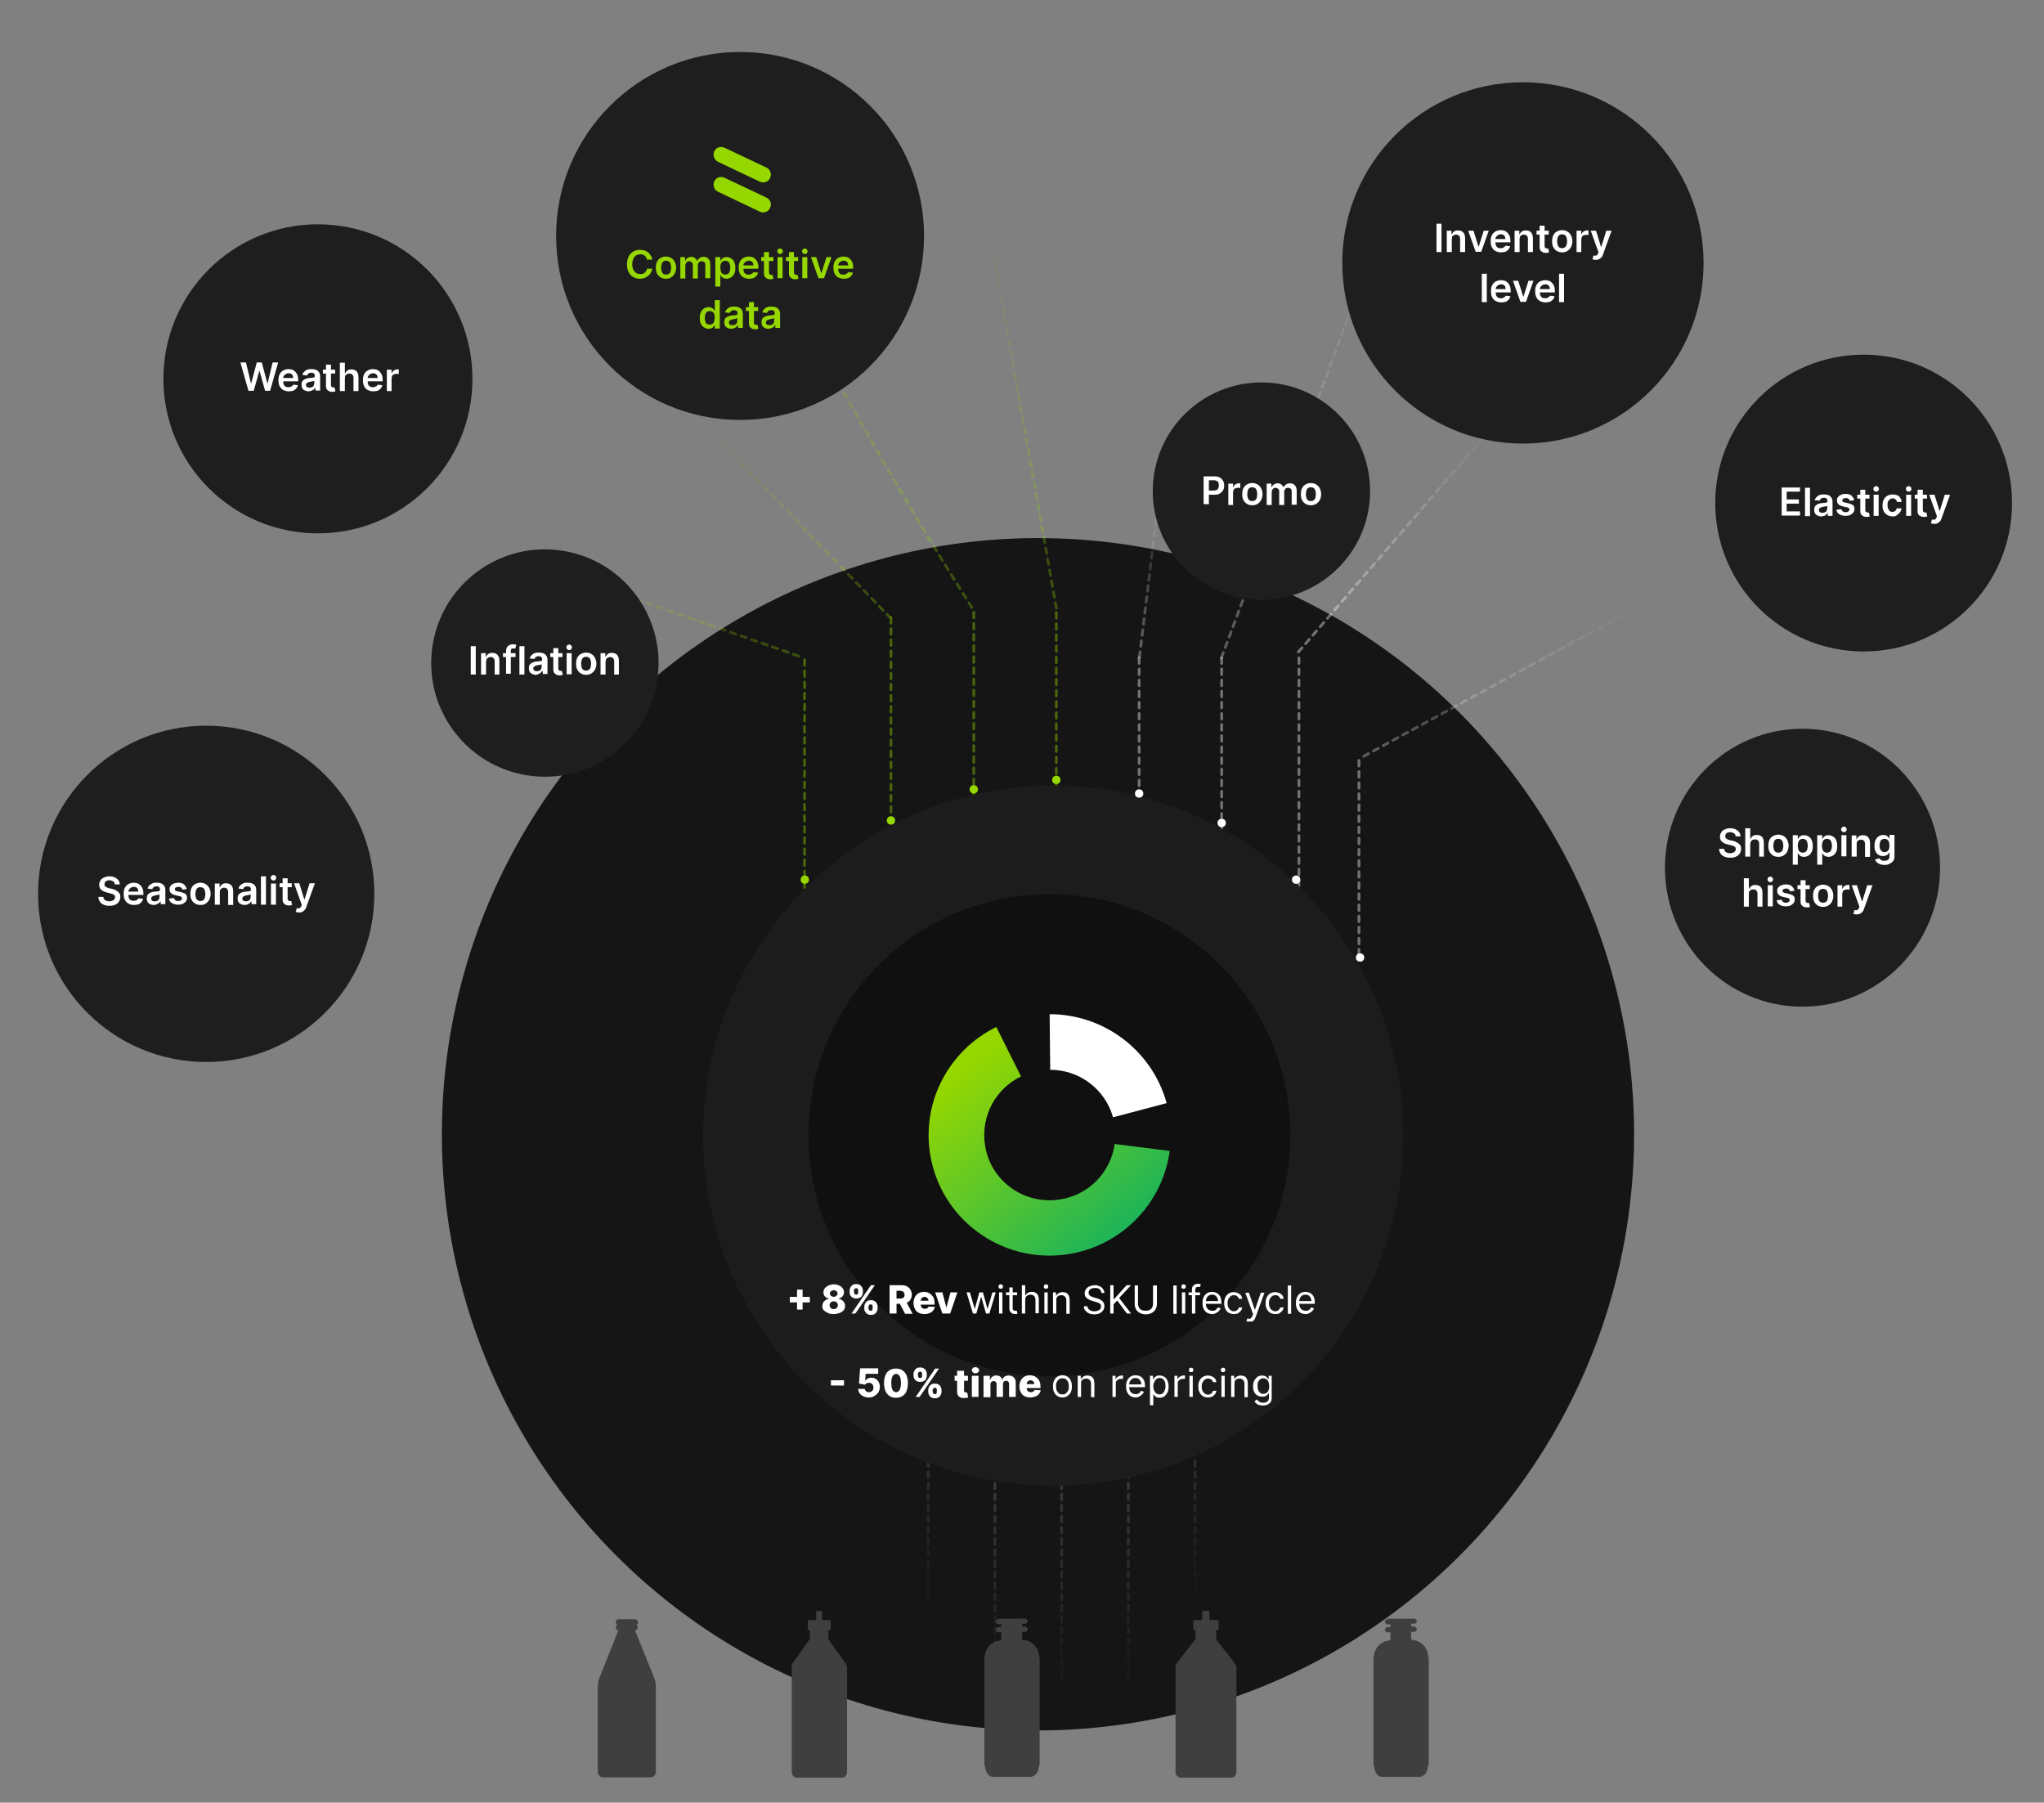 <svg xmlns="http://www.w3.org/2000/svg" version="1.1" id="Layer_1" x="0" y="0" viewBox="0 0 735.5 648.6" xml:space="preserve"><rect x="0" y="0" width="735.5" height="648.6" fill="#808080" stroke="none"/><style>.st12{fill:#1e1e1e}.st13{fill:#fff}.st14{fill:#96d700}</style><path d="M-319-99.4v493.7c.8 1.6.8 3.5 0 5.1v719.2h1366v-1218H-319zm217.3 548.2c-6.4 0-6.4-10 0-10s6.4 10 0 10zm270.2 217.1c23.8 0 47.6-1 71.4-1.9 21.1-.8 42.3-1.7 63.4-1.8 20.4-.1 40.6 2.4 61 3.4 8.2.4 16.3.5 24.4-.5 7.9-1 15.7-2.6 23.5-3.8 13.9-2 29.4-3.8 42.2 3.5" fill="none"/><circle cx="373.5" cy="408.1" fill="#151515" r="214.5"/><path d="M409.9 236.7v251.7m29.7-251.7v251.7m27.8-251.7v251.7M489 273.6v71" opacity=".4" stroke="#fff" fill="none" stroke-linecap="round" stroke-dasharray="2,2"/><path d="M380.1 220.4v268.1m-29.7-268.2v251.5m-29.8-249.6v266.3m-31.1-251.1v251.7" stroke="#96d700" stroke-opacity=".4" fill="none" stroke-linecap="round" stroke-dasharray="2,2"/><linearGradient id="SVGID_1_" gradientUnits="userSpaceOnUse" x1="227.129" y1="784.327" x2="226.8" y2="820.303" gradientTransform="matrix(1 0 0 -1 0 1019.266)"><stop offset="0" stop-color="#96d700"/><stop offset="1" stop-color="#96d700" stop-opacity="0"/></linearGradient><path d="M164.7 193l124.5 43.7" opacity=".3" fill="none" stroke="url(#SVGID_1_)" stroke-linecap="round" stroke-dasharray="2,2"/><linearGradient id="SVGID_2_" gradientUnits="userSpaceOnUse" x1="398.612" y1="802.757" x2="429.808" y2="833.273" gradientTransform="matrix(1 0 0 -1 0 1019.266)"><stop offset="0" stop-color="#fff"/><stop offset="1" stop-color="#fff" stop-opacity="0"/></linearGradient><path d="M410 236.5l8.6-70.5" opacity=".3" fill="none" stroke="url(#SVGID_2_)" stroke-linecap="round" stroke-dasharray="2,2"/><linearGradient id="SVGID_3_" gradientUnits="userSpaceOnUse" x1="280.435" y1="800.663" x2="278.559" y2="870.232" gradientTransform="matrix(1 0 0 -1 0 1019.266)"><stop offset="0" stop-color="#96d700"/><stop offset="1" stop-color="#96d700" stop-opacity="0"/></linearGradient><path d="M238.6 137.6l81.6 84.5" opacity=".3" fill="none" stroke="url(#SVGID_3_)" stroke-linecap="round" stroke-dasharray="2,2"/><linearGradient id="SVGID_4_" gradientUnits="userSpaceOnUse" x1="448.626" y1="799.904" x2="494.626" y2="937.904" gradientTransform="matrix(1 0 0 -1 0 1019.266)"><stop offset="0" stop-color="#fff"/><stop offset="1" stop-color="#fff" stop-opacity="0"/></linearGradient><path d="M439.5 236.7L504 63.5" opacity=".3" fill="none" stroke="url(#SVGID_4_)" stroke-linecap="round" stroke-dasharray="2,2"/><linearGradient id="SVGID_5_" gradientUnits="userSpaceOnUse" x1="310.921" y1="809.905" x2="303.233" y2="987.132" gradientTransform="matrix(1 0 0 -1 0 1019.266)"><stop offset="0" stop-color="#96d700"/><stop offset="1" stop-color="#96d700" stop-opacity="0"/></linearGradient><path d="M266.5 79.6c37.9 59.8 45.7 79.8 83.6 139.6" opacity=".3" fill="none" stroke="url(#SVGID_5_)" stroke-linecap="round" stroke-dasharray="2,2"/><linearGradient id="SVGID_6_" gradientUnits="userSpaceOnUse" x1="467.101" y1="798.047" x2="543.101" y2="859.047" gradientTransform="matrix(1 0 0 -1 0 1019.266)"><stop offset="0" stop-color="#fff"/><stop offset="1" stop-color="#fff" stop-opacity="0"/></linearGradient><path d="M467.2 234.6l75.4-87.5" opacity=".4" fill="none" stroke="url(#SVGID_6_)" stroke-linecap="round" stroke-dasharray="2,2"/><linearGradient id="SVGID_7_" gradientUnits="userSpaceOnUse" x1="554.2" y1="746.284" x2="558.428" y2="804.465" gradientTransform="matrix(1 0 0 -1 0 1019.266)"><stop offset="0" stop-color="#fff"/><stop offset="1" stop-color="#fff" stop-opacity="0"/></linearGradient><path d="M490.7 272.1l132.3-72" opacity=".3" fill="none" stroke="url(#SVGID_7_)" stroke-linecap="round" stroke-dasharray="2,2"/><linearGradient id="SVGID_8_" gradientUnits="userSpaceOnUse" x1="376.214" y1="808.752" x2="355.418" y2="950.474" gradientTransform="matrix(1 0 0 -1 0 1019.266)"><stop offset="0" stop-color="#96d700"/><stop offset="1" stop-color="#96d700" stop-opacity="0"/></linearGradient><path d="M349 43.6l31.2 175.7" opacity=".3" fill="none" stroke="url(#SVGID_8_)" stroke-linecap="round" stroke-dasharray="2,2"/><ellipse class="st12" cx="648.6" cy="312.2" rx="49.5" ry="50"/><path class="st13" d="M624.5 300.8c0-.4-.2-.8-.6-1-.3-.2-.8-.4-1.3-.4-.4 0-.7.1-1 .2-.3.1-.5.3-.6.5-.1.2-.2.4-.2.7 0 .2 0 .4.1.6.1.2.2.3.4.4l.6.3c.2.1.4.1.6.2l1 .2c.4.1.8.2 1.1.4.4.2.7.3 1 .6.3.2.5.5.7.8.2.3.2.7.2 1.2 0 .6-.2 1.1-.5 1.6s-.7.8-1.3 1.1c-.6.3-1.3.4-2.1.4s-1.5-.1-2.1-.4c-.6-.2-1-.6-1.4-1.1-.3-.5-.5-1-.5-1.7h1.8c0 .4.1.6.3.9.2.2.4.4.8.5.3.1.7.2 1 .2.4 0 .8-.1 1.1-.2.3-.1.5-.3.7-.5.2-.2.3-.5.3-.8 0-.3-.1-.5-.2-.7-.2-.2-.4-.3-.6-.4-.3-.1-.6-.2-1-.3l-1.2-.3c-.8-.2-1.5-.5-2-1-.5-.4-.7-1-.7-1.8 0-.6.2-1.1.5-1.6s.8-.8 1.3-1c.6-.3 1.2-.4 1.9-.4s1.4.1 1.9.4c.5.2 1 .6 1.3 1 .3.4.5.9.5 1.5h-1.8zm5.3 2.9v4.5H628V298h1.8v3.8h.1c.2-.4.5-.8.8-1 .4-.3.9-.4 1.4-.4.5 0 1 .1 1.4.3.4.2.7.5.9 1 .2.4.3.9.3 1.6v4.9H633v-4.6c0-.5-.1-.9-.4-1.2-.3-.3-.6-.4-1.1-.4-.3 0-.6.1-.9.2-.2.1-.4.3-.6.6-.1.2-.2.5-.2.9zm10.1 4.6c-.7 0-1.4-.2-1.9-.5s-1-.8-1.3-1.4c-.3-.6-.4-1.3-.4-2.1s.1-1.5.4-2.1c.3-.6.7-1.1 1.3-1.4s1.2-.5 1.9-.5 1.4.2 1.9.5 1 .8 1.3 1.4c.3.6.5 1.3.5 2.1s-.2 1.5-.5 2.1c-.3.6-.7 1-1.3 1.4-.5.3-1.1.5-1.9.5zm0-1.5c.4 0 .7-.1 1-.3.3-.2.5-.5.6-.9.1-.4.2-.8.2-1.3s-.1-.9-.2-1.3-.3-.7-.6-.9c-.3-.2-.6-.3-1-.3s-.8.1-1 .3c-.3.2-.5.5-.6.9-.1.4-.2.8-.2 1.3s.1.9.2 1.3.3.7.6.9c.3.2.6.3 1 .3zm5.2 4.2v-10.5h1.8v1.3h.1c.1-.2.2-.4.4-.6.2-.2.4-.4.7-.5.3-.2.7-.2 1.1-.2.6 0 1.1.2 1.6.5s.9.7 1.1 1.3c.3.6.4 1.3.4 2.1s-.1 1.6-.4 2.1c-.3.6-.6 1-1.1 1.3-.5.3-1 .5-1.6.5-.4 0-.8-.1-1.1-.2-.3-.1-.5-.3-.7-.5-.2-.2-.3-.4-.4-.6h-.1v4.1h-1.8zm1.8-6.7c0 .5.1.9.2 1.3s.3.7.6.9c.3.2.6.3 1 .3s.7-.1 1-.3c.3-.2.5-.5.6-.9.1-.4.2-.8.2-1.3s-.1-.9-.2-1.3-.3-.7-.6-.9c-.3-.2-.6-.3-1-.3s-.7.1-1 .3c-.3.2-.5.5-.6.9-.1.4-.2.8-.2 1.3zm7 6.7v-10.5h1.8v1.3h.1c.1-.2.2-.4.4-.6.2-.2.4-.4.7-.5.3-.2.7-.2 1.1-.2.6 0 1.1.2 1.6.5s.9.7 1.1 1.3c.3.6.4 1.3.4 2.1s-.1 1.6-.4 2.1c-.3.6-.6 1-1.1 1.3-.5.3-1 .5-1.6.5-.4 0-.8-.1-1.1-.2-.3-.1-.5-.3-.7-.5-.2-.2-.3-.4-.4-.6h-.1v4.1h-1.8zm1.7-6.7c0 .5.1.9.2 1.3s.3.7.6.9c.3.2.6.3 1 .3s.7-.1 1-.3c.3-.2.5-.5.6-.9.1-.4.2-.8.2-1.3s-.1-.9-.2-1.3-.3-.7-.6-.9c-.3-.2-.6-.3-1-.3s-.7.1-1 .3c-.3.2-.5.5-.6.9-.1.4-.2.8-.2 1.3zm7 3.8v-7.6h1.8v7.6h-1.8zm.9-8.7c-.3 0-.5-.1-.7-.3-.2-.2-.3-.4-.3-.7 0-.3.1-.5.3-.7.2-.2.5-.3.7-.3.3 0 .5.1.7.3.2.2.3.4.3.7 0 .3-.1.5-.3.7-.1.2-.4.3-.7.3zm4.6 4.3v4.5h-1.8v-7.6h1.7v1.3h.1c.2-.4.5-.8.8-1 .4-.3.9-.4 1.4-.4.5 0 1 .1 1.4.3.4.2.7.6.9 1 .2.4.3.9.3 1.6v4.9h-1.8v-4.6c0-.5-.1-.9-.4-1.2-.3-.3-.6-.4-1.1-.4-.3 0-.6.1-.8.2-.2.1-.4.3-.6.6-.1.1-.1.4-.1.8zm10 7.5c-.6 0-1.2-.1-1.7-.3-.5-.2-.8-.4-1.1-.7-.3-.3-.5-.6-.6-1l1.6-.4c.1.1.2.3.3.4.1.1.3.3.6.4.2.1.5.1.9.1.5 0 .9-.1 1.3-.4.3-.2.5-.6.5-1.2v-1.4h-.1c-.1.2-.2.4-.4.6-.2.2-.4.4-.7.5-.3.1-.7.2-1.1.2-.6 0-1.1-.1-1.6-.4-.5-.3-.9-.7-1.1-1.2-.3-.6-.4-1.2-.4-2.1 0-.8.1-1.5.4-2.1.3-.6.7-1 1.1-1.3.5-.3 1-.5 1.6-.5.4 0 .8.1 1.1.2.3.1.5.3.7.5.2.2.3.4.4.6h.1v-1.3h1.8v7.8c0 .7-.2 1.2-.5 1.6-.3.4-.7.7-1.3 1-.5.3-1.1.4-1.8.4zm0-4.6c.4 0 .7-.1 1-.3.3-.2.5-.5.6-.8.1-.3.2-.8.2-1.3s-.1-.9-.2-1.3-.3-.6-.6-.8c-.3-.2-.6-.3-1-.3s-.7.1-1 .3c-.3.2-.5.5-.6.9-.1.4-.2.8-.2 1.2 0 .5.1.9.2 1.2.1.3.3.6.6.8.3.3.6.4 1 .4zm-48.8 15.1v4.5h-1.8V316h1.8v3.8h.1c.2-.4.5-.8.8-1 .4-.3.9-.4 1.4-.4.5 0 1 .1 1.4.3.4.2.7.5.9 1 .2.4.3.9.3 1.6v4.9h-1.8v-4.6c0-.5-.1-.9-.4-1.2-.3-.3-.6-.4-1.1-.4-.3 0-.6.1-.9.2-.2.1-.4.3-.6.6-.1.2-.1.5-.1.9zm6.8 4.4v-7.6h1.8v7.6h-1.8zm.9-8.7c-.3 0-.5-.1-.7-.3-.2-.2-.3-.4-.3-.7 0-.3.1-.5.3-.7.2-.2.5-.3.7-.3.3 0 .5.1.7.3.2.2.3.4.3.7 0 .3-.1.5-.3.7-.2.2-.4.3-.7.3zm8.7 3.1l-1.6.2c0-.2-.1-.3-.2-.5-.1-.1-.3-.3-.5-.4-.2-.1-.4-.1-.7-.1-.4 0-.7.1-.9.2-.3.2-.4.4-.4.6 0 .2.1.4.2.5.2.1.4.3.8.3l1.3.3c.7.2 1.3.4 1.6.7.4.3.5.8.5 1.3s-.1.9-.4 1.3c-.3.4-.7.6-1.1.9-.5.2-1.1.3-1.7.3-.9 0-1.7-.2-2.3-.6-.6-.4-.9-.9-1-1.6l1.8-.2c.1.3.2.6.5.8.3.2.6.3 1 .3s.8-.1 1-.3c.3-.2.4-.4.4-.7 0-.2-.1-.4-.3-.5-.2-.1-.4-.3-.8-.3l-1.3-.3c-.7-.2-1.3-.4-1.6-.8-.4-.4-.5-.8-.5-1.4 0-.5.1-.9.4-1.2.3-.3.6-.6 1.1-.8.5-.2 1-.3 1.6-.3.9 0 1.6.2 2.1.6.6.6.9 1.1 1 1.7zm5.5-2v1.4h-4.4v-1.4h4.4zm-3.3-1.8h1.8v7.2c0 .2 0 .4.1.6l.3.3c.1 0 .3.1.4.1h.5l.3 1.4c-.1 0-.2.1-.4.1s-.4.1-.6.1c-.5 0-.9-.1-1.2-.2-.4-.2-.6-.4-.9-.7-.2-.3-.3-.7-.3-1.2v-7.7zm8.1 9.6c-.7 0-1.4-.2-1.9-.5s-1-.8-1.3-1.4c-.3-.6-.4-1.3-.4-2.1s.1-1.5.4-2.1c.3-.6.7-1.1 1.3-1.4s1.2-.5 1.9-.5 1.4.2 1.9.5 1 .8 1.3 1.4c.3.6.5 1.3.5 2.1s-.2 1.5-.5 2.1c-.3.6-.7 1-1.3 1.4s-1.2.5-1.9.5zm0-1.5c.4 0 .7-.1 1-.3.3-.2.5-.5.6-.9.1-.4.2-.8.2-1.3s-.1-.9-.2-1.3-.3-.7-.6-.9c-.3-.2-.6-.3-1-.3s-.8.1-1 .3c-.3.2-.5.5-.6.9-.1.4-.2.8-.2 1.3s.1.9.2 1.3.3.7.6.9c.2.2.6.3 1 .3zm5.2 1.3v-7.6h1.7v1.3h.1c.1-.4.4-.8.7-1 .3-.2.7-.4 1.2-.4h.6v1.7c-.1 0-.2 0-.4-.1h-.5c-.3 0-.6.1-.9.2-.3.1-.5.3-.6.6-.1.2-.2.5-.2.9v4.5h-1.7zm6.9 2.9c-.2 0-.5 0-.7-.1-.2 0-.4-.1-.5-.1l.4-1.4c.3.1.5.1.7.1.2 0 .4-.1.5-.2.2-.1.3-.3.4-.6l.2-.4-2.8-7.8h1.9l1.8 5.8h.1l1.8-5.8h1.9l-3.1 8.6c-.1.4-.3.8-.6 1-.2.3-.5.5-.9.7-.3.1-.7.2-1.1.2z"/><circle class="st12" cx="548" cy="94.6" r="65"/><path class="st13" d="M518.7 80.5v10.2h-1.8V80.5h1.8zm3.7 5.7v4.5h-1.8V83h1.7v1.3h.1c.2-.4.5-.8.8-1 .4-.3.9-.4 1.4-.4.5 0 1 .1 1.4.3.4.2.7.6.9 1 .2.4.3.9.3 1.6v4.9h-1.8V86c0-.5-.1-.9-.4-1.2-.3-.3-.6-.4-1.1-.4-.3 0-.6.1-.8.2-.2.1-.4.3-.6.6 0 .3-.1.6-.1 1zm13.3-3.2l-2.7 7.6h-2l-2.7-7.6h1.9l1.8 5.7h.1l1.8-5.7h1.8zm4.4 7.8c-.8 0-1.4-.2-2-.5-.6-.3-1-.8-1.3-1.4-.3-.6-.4-1.3-.4-2.1s.1-1.5.4-2.1c.3-.6.7-1.1 1.3-1.4.5-.3 1.2-.5 1.9-.5.5 0 .9.1 1.3.2s.8.4 1.1.7c.3.3.6.7.8 1.2.2.5.3 1.1.3 1.7v.6h-6.3V86h4.5c0-.3-.1-.7-.2-.9-.1-.3-.3-.5-.6-.6-.3-.2-.6-.2-.9-.2-.4 0-.7.1-1 .3-.3.2-.5.4-.7.7-.2.3-.2.6-.2.9v1.1c0 .4.1.8.2 1.1.2.3.4.6.7.7.3.2.6.2 1 .2.3 0 .5 0 .7-.1l.6-.3c.2-.1.3-.3.4-.5l1.7.2c-.1.4-.3.8-.6 1.2-.3.3-.7.6-1.1.8-.5.1-1 .2-1.6.2zm6.7-4.6v4.5H545V83h1.7v1.3h.1c.2-.4.5-.8.8-1 .4-.3.9-.4 1.4-.4.5 0 1 .1 1.4.3.4.2.7.6.9 1 .2.4.3.9.3 1.6v4.9h-1.8V86c0-.5-.1-.9-.4-1.2-.3-.3-.6-.4-1.1-.4-.3 0-.6.1-.8.2-.2.1-.4.3-.6.6 0 .3-.1.6-.1 1zm10.5-3.2v1.4h-4.4V83h4.4zm-3.3-1.8h1.8v7.2c0 .2 0 .4.1.6l.3.3c.1 0 .3.1.4.1h.5l.3 1.4c-.1 0-.2.1-.4.1s-.4.1-.6.1c-.5 0-.9-.1-1.2-.2-.4-.2-.6-.4-.9-.7-.2-.3-.3-.7-.3-1.2v-7.7zm8.1 9.6c-.7 0-1.4-.2-1.9-.5s-1-.8-1.3-1.4c-.3-.6-.4-1.3-.4-2.1s.1-1.5.4-2.1c.3-.6.7-1.1 1.3-1.4.5-.3 1.2-.5 1.9-.5s1.4.2 1.9.5 1 .8 1.3 1.4c.3.6.5 1.3.5 2.1s-.2 1.5-.5 2.1c-.3.6-.7 1-1.3 1.4s-1.2.5-1.9.5zm0-1.5c.4 0 .7-.1 1-.3.3-.2.5-.5.6-.9.1-.4.2-.8.2-1.3s-.1-.9-.2-1.3-.3-.7-.6-.9c-.3-.2-.6-.3-1-.3s-.8.1-1 .3c-.3.2-.5.5-.6.9-.1.4-.2.8-.2 1.3s.1.9.2 1.3.3.7.6.9c.2.2.6.3 1 .3zm5.2 1.3V83h1.7v1.3h.1c.1-.4.4-.8.7-1 .3-.2.7-.4 1.2-.4h.6v1.7c-.1 0-.2-.1-.4-.1h-.5c-.3 0-.6.1-.9.2-.3.1-.5.3-.6.6-.1.2-.2.5-.2.9v4.5h-1.7zm6.9 2.9c-.2 0-.5 0-.7-.1-.2 0-.4-.1-.5-.1l.4-1.4c.3.1.5.1.7.1.2 0 .4-.1.5-.2.2-.1.3-.3.4-.6l.2-.4-2.8-7.8h1.9l1.8 5.8h.1L578 83h1.9l-3.1 8.6c-.1.4-.3.8-.6 1-.2.3-.5.5-.9.7-.2.1-.7.2-1.1.2zm-39.2 5v10.2h-1.8V98.5h1.8zm5.2 10.3c-.8 0-1.4-.2-2-.5-.6-.3-1-.8-1.3-1.4-.3-.6-.4-1.3-.4-2.1s.1-1.5.4-2.1c.3-.6.7-1.1 1.3-1.4.5-.3 1.2-.5 1.9-.5.5 0 .9.1 1.3.2s.8.4 1.1.7c.3.3.6.7.8 1.2.2.5.3 1.1.3 1.7v.6h-6.3V104h4.5c0-.3-.1-.7-.2-.9-.1-.3-.3-.5-.6-.6-.3-.2-.6-.2-.9-.2-.4 0-.7.1-1 .3-.3.2-.5.4-.7.7-.2.3-.2.6-.2.9v1.1c0 .4.1.8.2 1.1.2.3.4.6.7.7.3.2.6.2 1 .2.3 0 .5 0 .7-.1l.6-.3c.2-.1.3-.3.4-.5l1.7.2c-.1.4-.3.8-.6 1.2-.3.3-.7.6-1.1.8-.4.1-1 .2-1.6.2zm11.6-7.8l-2.7 7.6h-2l-2.7-7.6h1.9l1.8 5.7h.1l1.8-5.7h1.8zm4.3 7.8c-.8 0-1.4-.2-2-.5-.6-.3-1-.8-1.3-1.4-.3-.6-.4-1.3-.4-2.1s.1-1.5.4-2.1c.3-.6.7-1.1 1.3-1.4.5-.3 1.2-.5 1.9-.5.5 0 .9.1 1.3.2s.8.4 1.1.7c.3.3.6.7.8 1.2.2.5.3 1.1.3 1.7v.6h-6.3V104h4.5c0-.3-.1-.7-.2-.9-.1-.3-.4-.5-.6-.6-.3-.2-.6-.2-.9-.2-.4 0-.7.1-1 .3-.3.2-.5.4-.7.7-.2.3-.2.6-.2.9v1.1c0 .4.1.8.2 1.1.2.3.4.6.7.7.3.2.6.2 1 .2.3 0 .5 0 .7-.1l.6-.3c.2-.1.3-.3.4-.5l1.7.2c-.1.4-.3.8-.6 1.2-.3.3-.7.6-1.1.8-.5.1-1 .2-1.6.2zm6.7-10.3v10.2H561V98.5h1.8z"/><circle class="st12" cx="670.6" cy="181" r="53.4"/><path class="st13" d="M641.1 185.6v-10.2h6.6v1.5h-4.8v2.8h4.4v1.5h-4.4v2.8h4.8v1.5h-6.6zm10.2-10.1v10.2h-1.8v-10.2h1.8zm4 10.3c-.5 0-.9-.1-1.3-.3-.4-.2-.7-.4-.9-.8-.2-.3-.3-.8-.3-1.3 0-.4.1-.8.2-1.1.2-.3.4-.5.7-.7.3-.2.6-.3.9-.4.3-.1.7-.2 1.1-.2.4 0 .8-.1 1.1-.1.3 0 .5-.1.6-.2.1-.1.2-.2.2-.4 0-.4-.1-.7-.3-.9-.2-.2-.5-.3-1-.3-.4 0-.8.1-1 .3-.3.2-.4.4-.5.7l-1.8-.1c.1-.5.4-.9.7-1.2.3-.3.7-.6 1.1-.7.4-.2.9-.2 1.5-.2.4 0 .7 0 1.1.1.4.1.7.2 1 .4.3.2.5.5.7.8.2.3.3.8.3 1.3v5.1h-1.7v-1h-.1c-.1.2-.3.4-.5.6-.2.2-.4.3-.7.4-.3.1-.7.2-1.1.2zm.5-1.3c.4 0 .7-.1.9-.2.3-.1.5-.3.6-.6.1-.2.2-.5.2-.8v-.9c-.1 0-.2.1-.3.1-.1 0-.3.1-.4.1-.2 0-.3.1-.5.1s-.3 0-.4.1c-.3 0-.5.1-.7.2-.2.1-.4.2-.5.3-.1.1-.2.3-.2.6s.1.6.4.8.5.2.9.2zm11.4-4.5l-1.6.2c0-.2-.1-.3-.2-.5-.1-.1-.3-.3-.5-.4-.2-.1-.4-.1-.7-.1-.4 0-.7.1-.9.2-.3.2-.4.4-.4.6 0 .2.1.4.2.5.2.1.4.3.8.3l1.3.3c.7.2 1.3.4 1.6.7.4.3.5.8.5 1.3s-.1.9-.4 1.3c-.3.4-.7.6-1.1.9-.5.2-1.1.3-1.7.3-.9 0-1.7-.2-2.3-.6-.6-.4-.9-.9-1-1.6l1.8-.2c.1.3.2.6.5.8.3.2.6.3 1 .3s.8-.1 1-.3c.3-.2.4-.4.4-.7 0-.2-.1-.4-.3-.5-.2-.1-.4-.3-.8-.3l-1.3-.3c-.7-.2-1.3-.4-1.6-.8-.4-.4-.5-.8-.5-1.4 0-.5.1-.9.4-1.2.3-.3.6-.6 1.1-.8.5-.2 1-.3 1.6-.3.9 0 1.6.2 2.1.6.6.6.9 1.1 1 1.7zm5.5-2v1.4h-4.4V178h4.4zm-3.3-1.8h1.8v7.2c0 .2 0 .4.1.6l.3.3c.1 0 .3.1.4.1h.5l.3 1.4c-.1 0-.2.1-.4.1s-.4.1-.6.1c-.5 0-.9-.1-1.2-.2-.4-.2-.6-.4-.9-.7-.2-.3-.3-.7-.3-1.2v-7.7zm4.8 9.4V178h1.8v7.6h-1.8zm.9-8.7c-.3 0-.5-.1-.7-.3-.2-.2-.3-.4-.3-.7 0-.3.1-.5.3-.7.2-.2.4-.3.7-.3.3 0 .5.1.7.3.2.2.3.4.3.7 0 .3-.1.5-.3.7-.2.2-.4.3-.7.3zm6 8.9c-.8 0-1.4-.2-2-.5-.5-.3-1-.8-1.3-1.4-.3-.6-.4-1.3-.4-2 0-.8.1-1.5.4-2.1.3-.6.7-1.1 1.3-1.4.5-.3 1.2-.5 1.9-.5.6 0 1.2.1 1.7.3.5.2.9.5 1.1 1 .3.4.4.9.5 1.4h-1.7c-.1-.4-.2-.7-.5-.9-.2-.2-.6-.4-1-.4s-.7.1-1 .3c-.3.2-.5.5-.7.8-.2.4-.2.8-.2 1.3s.1 1 .2 1.3c.2.4.4.7.6.9.3.2.6.3 1 .3.3 0 .5-.1.7-.2.2-.1.4-.2.5-.4.1-.2.2-.4.3-.7h1.7c0 .5-.2 1-.5 1.4-.3.4-.6.7-1.1 1-.3.4-.8.5-1.5.5zm4.8-.2V178h1.8v7.6h-1.8zm.9-8.7c-.3 0-.5-.1-.7-.3-.2-.2-.3-.4-.3-.7 0-.3.1-.5.3-.7.2-.2.5-.3.7-.3.3 0 .5.1.7.3.2.2.3.4.3.7 0 .3-.1.5-.3.7-.2.2-.4.3-.7.3zm6.6 1.1v1.4H689V178h4.4zm-3.3-1.8h1.8v7.2c0 .2 0 .4.1.6l.3.3c.1 0 .3.1.4.1h.5l.3 1.4c-.1 0-.2.1-.4.1s-.4.1-.7.1c-.4 0-.8-.1-1.2-.2-.4-.2-.7-.4-.9-.7-.2-.3-.3-.7-.3-1.2v-7.7zm5.9 12.3c-.2 0-.5 0-.7-.1-.2 0-.4-.1-.5-.1l.4-1.4c.3.1.5.1.7.1.2 0 .4-.1.5-.2.2-.1.3-.3.4-.6l.2-.4-2.8-7.8h1.9l1.8 5.8h.1l1.8-5.8h1.9l-3.1 8.6c-.1.4-.3.8-.6 1-.2.3-.5.5-.9.7-.2.1-.6.2-1.1.2z"/><circle class="st12" cx="74.2" cy="321.6" r="60.5"/><path class="st13" d="M41.3 318.1c0-.4-.2-.8-.6-1-.3-.2-.8-.4-1.3-.4-.4 0-.7.1-1 .2-.3.1-.5.3-.6.5-.1.2-.2.4-.2.7 0 .2 0 .4.1.6.1.2.2.3.4.4l.6.3c.2.1.4.1.6.2l1 .2c.4.1.8.2 1.1.4.4.2.7.3 1 .6.3.2.5.5.7.8.2.3.2.7.2 1.2 0 .6-.2 1.1-.5 1.6s-.7.8-1.3 1.1c-.6.3-1.3.4-2.1.4s-1.5-.1-2.1-.4c-.6-.2-1-.6-1.4-1.1-.3-.5-.5-1-.5-1.7h1.8c0 .4.1.6.3.9.2.2.4.4.8.5.3.1.7.2 1 .2.4 0 .8-.1 1.1-.2.3-.1.5-.3.7-.5.2-.2.3-.5.3-.8 0-.3-.1-.5-.2-.7-.2-.2-.4-.3-.6-.4-.3-.1-.6-.2-1-.3l-1.2-.3c-.8-.2-1.5-.5-2-1-.5-.4-.7-1-.7-1.8 0-.6.2-1.1.5-1.6s.8-.8 1.3-1c.6-.3 1.2-.4 1.9-.4s1.4.1 1.9.4c.5.2 1 .6 1.3 1 .3.4.5.9.5 1.5h-1.8zm6.9 7.5c-.8 0-1.4-.2-2-.5-.6-.3-1-.8-1.3-1.4-.3-.6-.4-1.3-.4-2.1s.1-1.5.4-2.1c.3-.6.7-1.1 1.3-1.4.5-.3 1.2-.5 1.9-.5.5 0 .9.1 1.3.2s.8.4 1.1.7c.3.3.6.7.8 1.2.2.5.3 1.1.3 1.7v.6h-6.3v-1.2h4.5c0-.3-.1-.7-.2-.9-.1-.3-.3-.5-.6-.6-.3-.2-.6-.2-.9-.2-.4 0-.7.1-1 .3-.3.2-.5.4-.7.7-.2.3-.2.6-.2.9v1.1c0 .4.1.8.2 1.1.2.3.4.6.7.7.3.2.6.2 1 .2.3 0 .5 0 .7-.1l.6-.3c.2-.1.3-.3.4-.5l1.7.2c-.1.4-.3.8-.6 1.2-.3.3-.7.6-1.1.8-.5.1-1 .2-1.6.2zm7.1 0c-.5 0-.9-.1-1.3-.3-.4-.2-.7-.4-.9-.8-.2-.3-.3-.8-.3-1.3 0-.4.1-.8.2-1.1.2-.3.4-.5.7-.7.3-.2.6-.3.9-.4.3-.1.7-.2 1.1-.2.4 0 .8-.1 1.1-.1.3 0 .5-.1.6-.2.1-.1.2-.2.2-.4 0-.4-.1-.7-.3-.9-.2-.2-.5-.3-1-.3-.4 0-.8.1-1 .3-.3.2-.4.4-.5.7l-1.7-.2c.1-.5.4-.9.7-1.2.3-.3.7-.5 1.1-.7.4-.2.9-.2 1.5-.2.4 0 .7 0 1.1.1.4.1.7.2 1 .4.3.2.5.5.7.8.2.3.3.8.3 1.3v5.1h-1.7v-1h-.1c-.1.2-.3.4-.5.6-.2.2-.4.3-.7.4-.5.3-.8.3-1.2.3zm.4-1.3c.4 0 .7-.1.9-.2.3-.1.5-.3.6-.6.1-.2.2-.5.2-.8v-.9c-.1 0-.2.1-.3.1-.1 0-.3.1-.4.1-.2 0-.3.1-.5.1s-.3 0-.4.1c-.3 0-.5.1-.7.2-.2.1-.4.2-.5.3-.1.1-.2.3-.2.6s.1.6.4.8.6.2.9.2zm11.5-4.4l-1.6.2c0-.2-.1-.3-.2-.5-.1-.1-.3-.3-.5-.4-.2-.1-.4-.1-.7-.1-.4 0-.7.1-.9.2-.3.2-.4.4-.4.6 0 .2.1.4.2.5.2.1.4.3.8.3l1.3.3c.7.2 1.3.4 1.6.7.4.3.5.8.5 1.3s-.1.9-.4 1.3c-.3.4-.7.6-1.1.9-.5.2-1.1.3-1.7.3-.9 0-1.7-.2-2.3-.6-.6-.4-.9-.9-1-1.6l1.8-.2c.1.3.2.6.5.8.3.2.6.3 1 .3s.8-.1 1-.3c.3-.2.4-.4.4-.7 0-.2-.1-.4-.3-.5-.2-.1-.4-.3-.8-.3l-1.3-.3c-.7-.2-1.3-.4-1.6-.8-.4-.4-.5-.8-.5-1.4 0-.5.1-.9.4-1.2.3-.3.6-.6 1.1-.8.5-.2 1-.3 1.6-.3.9 0 1.6.2 2.1.6.5.5.8 1 1 1.7zm4.9 5.7c-.7 0-1.4-.2-1.9-.5s-1-.8-1.3-1.4c-.3-.6-.4-1.3-.4-2.1s.1-1.5.4-2.1c.3-.6.7-1.1 1.3-1.4.5-.3 1.2-.5 1.9-.5s1.4.2 1.9.5 1 .8 1.3 1.4c.3.6.5 1.3.5 2.1s-.2 1.5-.5 2.1c-.3.6-.7 1-1.3 1.4-.5.4-1.1.5-1.9.5zm0-1.4c.4 0 .7-.1 1-.3.3-.2.5-.5.6-.9.1-.4.2-.8.2-1.3s-.1-.9-.2-1.3-.3-.7-.6-.9c-.3-.2-.6-.3-1-.3s-.8.1-1 .3c-.3.2-.5.5-.6.9-.1.4-.2.8-.2 1.3s.1.9.2 1.3.3.7.6.9c.3.2.6.3 1 .3zm7-3.2v4.5h-1.8v-7.6H79v1.3h.1c.2-.4.5-.8.8-1 .4-.3.9-.4 1.4-.4.5 0 1 .1 1.4.3.4.2.7.6.9 1 .2.4.3.9.3 1.6v4.9h-1.8V321c0-.5-.1-.9-.4-1.2-.3-.3-.6-.4-1.1-.4-.3 0-.6.1-.8.2-.2.1-.4.3-.6.6 0 .1-.1.4-.1.8zm8.9 4.6c-.5 0-.9-.1-1.3-.3-.4-.2-.7-.4-.9-.8-.2-.3-.3-.8-.3-1.3 0-.4.1-.8.2-1.1.2-.3.4-.5.7-.7.3-.2.6-.3.9-.4.3-.1.7-.2 1.1-.2.4 0 .8-.1 1.1-.1.3 0 .5-.1.6-.2.1-.1.2-.2.2-.4 0-.4-.1-.7-.3-.9-.2-.2-.5-.3-1-.3-.4 0-.8.1-1 .3-.3.2-.4.4-.5.7l-1.7-.2c.1-.5.4-.9.7-1.2.3-.3.7-.5 1.1-.7.4-.2.9-.2 1.5-.2.4 0 .7 0 1.1.1.4.1.7.2 1 .4.3.2.5.5.7.8.2.3.3.8.3 1.3v5.1h-1.7v-1h-.1c-.1.2-.3.4-.5.6-.2.2-.4.3-.7.4-.4.3-.8.3-1.2.3zm.5-1.3c.4 0 .7-.1.9-.2.3-.1.5-.3.6-.6.1-.2.2-.5.2-.8v-.9c-.1 0-.2.1-.3.1-.1 0-.3.1-.4.1-.2 0-.3.1-.5.1s-.3 0-.4.1c-.3 0-.5.1-.7.2-.2.1-.4.2-.5.3-.1.1-.2.3-.2.6s.1.6.4.8c.2.1.5.2.9.2zm7.2-9v10.2h-1.8v-10.2h1.8zm1.8 10.2v-7.6h1.8v7.6h-1.8zm.9-8.7c-.3 0-.5-.1-.7-.3-.2-.2-.3-.4-.3-.7 0-.3.1-.5.3-.7.2-.2.5-.3.7-.3.3 0 .5.1.7.3.2.2.3.4.3.7 0 .3-.1.5-.3.7-.1.2-.4.3-.7.3zm6.6 1v1.4h-4.4v-1.4h4.4zm-3.3-1.8h1.8v7.2c0 .2 0 .4.1.6l.3.3c.1 0 .3.1.4.1h.5l.3 1.4c-.1 0-.2.1-.4.1s-.4.1-.6.1c-.5 0-.9-.1-1.2-.2-.4-.2-.6-.4-.9-.7-.2-.3-.3-.7-.3-1.2V316zm5.9 12.3c-.2 0-.5 0-.7-.1-.2 0-.4-.1-.5-.1l.4-1.4c.3.1.5.1.7.1.2 0 .4-.1.5-.2.2-.1.3-.3.4-.6l.2-.4-2.8-7.8h1.9l1.8 5.8h.1l1.8-5.8h1.9l-3.1 8.6c-.1.4-.3.8-.6 1-.2.3-.5.5-.9.7-.2.2-.6.2-1.1.2z"/><circle class="st12" cx="114.4" cy="136.3" r="55.6"/><path class="st13" d="M89.4 140.6l-2.9-10.2h2l1.8 7.5h.1l2-7.5h1.8l2 7.5h.1l1.8-7.5h2l-2.9 10.2h-1.8l-2-7.1h-.1l-2 7.1h-1.9zm14.5.2c-.8 0-1.4-.2-2-.5-.6-.3-1-.8-1.3-1.4-.3-.6-.4-1.3-.4-2.1s.1-1.5.4-2.1c.3-.6.7-1.1 1.3-1.4.5-.3 1.2-.5 1.9-.5.5 0 .9.1 1.3.2s.8.4 1.1.7c.3.3.6.7.8 1.2.2.5.3 1.1.3 1.7v.6H101V136h4.5c0-.3-.1-.7-.2-.9-.1-.3-.3-.5-.6-.6-.3-.2-.6-.2-.9-.2-.4 0-.7.1-1 .3-.3.2-.5.4-.7.7-.2.3-.2.6-.2.9v1.1c0 .4.1.8.2 1.1.2.3.4.6.7.7.3.2.6.2 1 .2.3 0 .5 0 .7-.1l.6-.3c.2-.1.3-.3.4-.5l1.7.2c-.1.4-.3.8-.6 1.2-.3.3-.7.6-1.1.8-.5.1-1 .2-1.6.2zm7.1 0c-.5 0-.9-.1-1.3-.3-.4-.2-.7-.4-.9-.8-.2-.3-.3-.8-.3-1.3 0-.4.1-.8.2-1.1.2-.3.4-.5.7-.7.3-.2.6-.3.9-.4.3-.1.7-.2 1.1-.2.4 0 .8-.1 1.1-.1.3 0 .5-.1.6-.2.1-.1.2-.2.2-.4 0-.4-.1-.7-.3-.9-.2-.2-.5-.3-1-.3-.4 0-.8.1-1 .3-.3.2-.4.4-.5.7l-1.7-.2c.1-.5.4-.9.7-1.2.3-.3.7-.6 1.1-.7.4-.2.9-.2 1.5-.2.4 0 .7 0 1.1.1.4.1.7.2 1 .4.3.2.5.5.7.8.2.3.3.8.3 1.3v5.1h-1.7v-1h-.1c-.1.2-.3.4-.5.6-.2.2-.4.3-.7.4-.5.2-.8.3-1.2.3zm.4-1.3c.4 0 .7-.1.9-.2.3-.1.5-.3.6-.6.1-.2.2-.5.2-.8v-.9c-.1 0-.2.1-.3.1-.1 0-.3.1-.4.1-.2 0-.3.1-.5.1s-.3 0-.4.1c-.3 0-.5.1-.7.2-.2.1-.4.2-.5.3-.1.1-.2.3-.2.6s.1.6.4.8c.3.1.6.2.9.2zm9.2-6.5v1.4h-4.4V133h4.4zm-3.3-1.8h1.8v7.2c0 .2 0 .4.1.6l.3.3c.1 0 .3.1.4.1h.5l.3 1.4c-.1 0-.2.1-.4.1s-.4.1-.6.1c-.5 0-.9-.1-1.2-.2-.4-.2-.6-.4-.9-.7-.2-.3-.3-.7-.3-1.2v-7.7zm6.8 5v4.5h-1.8v-10.2h1.8v3.8h.1c.2-.4.5-.8.8-1 .4-.3.9-.4 1.4-.4.5 0 1 .1 1.4.3.4.2.7.5.9 1 .2.4.3.9.3 1.6v4.9h-1.8V136c0-.5-.1-.9-.4-1.2-.3-.3-.6-.4-1.1-.4-.3 0-.6.1-.9.2-.2.1-.4.3-.6.6 0 .3-.1.6-.1 1zm10.2 4.6c-.8 0-1.4-.2-2-.5-.6-.3-1-.8-1.3-1.4-.3-.6-.4-1.3-.4-2.1s.1-1.5.4-2.1c.3-.6.7-1.1 1.3-1.4.5-.3 1.2-.5 1.9-.5.5 0 .9.1 1.3.2s.8.4 1.1.7c.3.3.6.7.8 1.2.2.5.3 1.1.3 1.7v.6h-6.3V136h4.5c0-.3-.1-.7-.2-.9-.1-.3-.4-.5-.6-.6-.3-.2-.6-.2-.9-.2-.4 0-.7.1-1 .3-.3.2-.5.4-.7.7-.2.3-.2.6-.2.9v1.1c0 .4.1.8.2 1.1.2.3.4.6.7.7.3.2.6.2 1 .2.3 0 .5 0 .7-.1l.6-.3c.2-.1.3-.3.4-.5l1.7.2c-.1.4-.3.8-.6 1.2-.3.3-.7.6-1.1.8-.5.1-1 .2-1.6.2zm4.9-.2V133h1.7v1.3h.1c.1-.4.4-.8.7-1 .3-.2.7-.4 1.2-.4h.6v1.7c-.1 0-.2-.1-.4-.1h-.5c-.3 0-.6.1-.9.2-.3.1-.5.3-.6.6-.1.2-.2.5-.2.9v4.5h-1.7z"/><circle transform="rotate(-80.781 196.116 238.547)" class="st12" cx="196.1" cy="238.5" r="40.9"/><path class="st13" d="M171.2 232.5v10.2h-1.8v-10.2h1.8zm3.7 5.7v4.5h-1.8V235h1.7v1.3h.1c.2-.4.5-.8.8-1 .4-.3.9-.4 1.4-.4.5 0 1 .1 1.4.3.4.2.7.6.9 1 .2.4.3.9.3 1.6v4.9H178V238c0-.5-.1-.9-.4-1.2-.3-.3-.6-.4-1.1-.4-.3 0-.6.1-.8.2-.2.1-.4.3-.6.6-.1.3-.2.6-.2 1zm10.6-3.2v1.4H181V235h4.5zm-3.4 7.6v-8.4c0-.5.1-.9.3-1.3.2-.3.5-.6.9-.8.4-.2.8-.3 1.2-.3.3 0 .6 0 .8.1.2 0 .4.1.5.1l-.4 1.4c-.1 0-.2 0-.3-.1h-.4c-.3 0-.6.1-.7.2-.1.2-.2.4-.2.7v8.2h-1.7zm6.6-10.1v10.2h-1.8v-10.2h1.8zm4.1 10.3c-.5 0-.9-.1-1.3-.3-.4-.2-.7-.4-.9-.8-.2-.3-.3-.8-.3-1.3 0-.4.1-.8.2-1.1.2-.3.4-.5.7-.7.3-.2.6-.3.9-.4.3-.1.7-.2 1.1-.2.4 0 .8-.1 1.1-.1.3 0 .5-.1.6-.2.1-.1.2-.2.2-.4 0-.4-.1-.7-.3-.9-.2-.2-.5-.3-1-.3-.4 0-.8.1-1 .3-.3.2-.4.4-.5.7l-1.7-.2c.1-.5.4-.9.7-1.2.3-.3.7-.6 1.1-.7.4-.2.9-.2 1.5-.2.4 0 .7 0 1.1.1.4.1.7.2 1 .4.3.2.5.5.7.8.2.3.3.8.3 1.3v5.1h-1.7v-1h-.3c-.1.2-.3.4-.5.6-.2.2-.4.3-.7.4-.3.2-.6.3-1 .3zm.4-1.3c.4 0 .7-.1.9-.2.3-.1.5-.3.6-.6.1-.2.2-.5.2-.8v-.9c-.1 0-.2.1-.3.1-.1 0-.3.1-.4.1-.2 0-.3.1-.5.1s-.3 0-.4.1c-.3 0-.5.1-.7.2-.2.1-.4.2-.5.3-.1.1-.2.3-.2.6s.1.6.4.8c.3.1.6.2.9.2zm9.2-6.5v1.4H198V235h4.4zm-3.3-1.8h1.8v7.2c0 .2 0 .4.1.6l.3.3c.1 0 .3.1.4.1h.5l.3 1.4c-.1 0-.2.1-.4.1s-.4.1-.6.1c-.5 0-.9-.1-1.2-.2-.4-.2-.6-.4-.9-.7-.2-.3-.3-.7-.3-1.2v-7.7zm4.8 9.4V235h1.8v7.6h-1.8zm.9-8.7c-.3 0-.5-.1-.7-.3-.2-.2-.3-.4-.3-.7 0-.3.1-.5.3-.7.2-.2.5-.3.7-.3.3 0 .5.1.7.3.2.2.3.4.3.7 0 .3-.1.5-.3.7-.1.2-.4.3-.7.3zm6.1 8.9c-.7 0-1.4-.2-1.9-.5s-1-.8-1.3-1.4c-.3-.6-.4-1.3-.4-2.1s.1-1.5.4-2.1c.3-.6.7-1.1 1.3-1.4.5-.3 1.2-.5 1.9-.5s1.4.2 1.9.5 1 .8 1.3 1.4c.3.6.5 1.3.5 2.1s-.2 1.5-.5 2.1c-.3.6-.7 1-1.3 1.4-.5.3-1.1.5-1.9.5zm0-1.5c.4 0 .7-.1 1-.3.3-.2.5-.5.6-.9.1-.4.2-.8.2-1.3s-.1-.9-.2-1.3-.3-.7-.6-.9c-.3-.2-.6-.3-1-.3s-.8.1-1 .3c-.3.2-.5.5-.6.9-.1.4-.2.8-.2 1.3s.1.9.2 1.3.3.7.6.9c.3.2.6.3 1 .3zm7-3.1v4.5h-1.8V235h1.7v1.3h.1c.2-.4.5-.8.8-1 .4-.3.9-.4 1.4-.4.5 0 1 .1 1.4.3.4.2.7.6.9 1 .2.4.3.9.3 1.6v4.9H221V238c0-.5-.1-.9-.4-1.2-.3-.3-.6-.4-1.1-.4-.3 0-.6.1-.8.2-.2.1-.4.3-.6.6-.1.3-.2.6-.2 1z"/><circle class="st12" cx="266.3" cy="84.9" r="66.2"/><path class="st14" d="M234.7 93.4h-1.9c-.1-.3-.2-.6-.3-.8-.1-.2-.3-.4-.5-.6-.2-.2-.5-.3-.7-.4-.3-.1-.6-.1-.9-.1-.6 0-1 .1-1.5.4-.4.3-.8.7-1 1.2-.2.5-.4 1.2-.4 1.9 0 .8.1 1.4.4 2 .2.5.6.9 1 1.2.4.3.9.4 1.5.4.3 0 .6 0 .9-.1.3-.1.5-.2.7-.4.2-.2.4-.4.5-.6.1-.2.3-.5.3-.8h1.9c-.1.5-.2.9-.5 1.4-.2.4-.5.8-.9 1.1-.4.3-.8.6-1.3.8-.5.2-1 .3-1.7.3-.9 0-1.7-.2-2.4-.6-.7-.4-1.3-1-1.7-1.8-.4-.8-.6-1.7-.6-2.8 0-1.1.2-2 .6-2.8.4-.8 1-1.4 1.7-1.8.7-.4 1.5-.6 2.4-.6.6 0 1.1.1 1.6.2.5.2.9.4 1.3.7.4.3.7.7.9 1.1.4.4.5.9.6 1.5zm4.9 6.9c-.7 0-1.4-.2-1.9-.5s-1-.8-1.3-1.4c-.3-.6-.4-1.3-.4-2.1s.1-1.5.4-2.1c.3-.6.7-1.1 1.3-1.4.5-.3 1.2-.5 1.9-.5s1.4.2 1.9.5 1 .8 1.3 1.4c.3.6.5 1.3.5 2.1s-.2 1.5-.5 2.1c-.3.6-.7 1-1.3 1.4s-1.1.5-1.9.5zm.1-1.5c.4 0 .7-.1 1-.3.3-.2.5-.5.6-.9.1-.4.2-.8.2-1.3s-.1-.9-.2-1.3-.3-.7-.6-.9c-.3-.2-.6-.3-1-.3s-.8.1-1 .3c-.3.2-.5.5-.6.9-.1.4-.2.8-.2 1.3s.1.9.2 1.3.3.7.6.9c.2.2.5.3 1 .3zm5.1 1.3v-7.6h1.7v1.3h.1c.2-.4.4-.8.8-1 .4-.2.8-.4 1.3-.4s1 .1 1.3.4c.4.2.6.6.8 1h.1c.2-.4.5-.8.9-1 .4-.3.9-.4 1.4-.4.7 0 1.3.2 1.7.7.4.4.7 1.1.7 1.9v5.1h-1.8v-4.8c0-.5-.1-.8-.4-1-.3-.2-.6-.3-.9-.3-.4 0-.8.1-1 .4-.2.3-.4.6-.4 1v4.8h-1.8v-4.9c0-.4-.1-.7-.4-.9-.2-.2-.5-.4-.9-.4-.3 0-.5.1-.7.2-.2.1-.4.3-.5.6-.1.2-.2.5-.2.8v4.6h-1.8zm12.6 2.9V92.5h1.8v1.3h.1c.1-.2.2-.4.4-.6.2-.2.4-.4.7-.5.3-.2.7-.2 1.1-.2.6 0 1.1.1 1.6.5.5.3.9.7 1.1 1.3.3.6.4 1.3.4 2.1s-.1 1.6-.4 2.1c-.3.6-.6 1-1.1 1.3s-1 .5-1.6.5c-.4 0-.8-.1-1.1-.2-.3-.1-.5-.3-.7-.5-.2-.2-.3-.4-.4-.6h-.1v4.1h-1.8zm1.8-6.7c0 .5.1.9.2 1.3s.3.7.6.9c.3.2.6.3 1 .3s.7-.1 1-.3c.3-.2.5-.5.6-.9.1-.4.2-.8.2-1.3s-.1-.9-.2-1.3-.3-.7-.6-.9c-.3-.2-.6-.3-1-.3s-.7.1-1 .3c-.3.2-.5.5-.6.8-.2.5-.2.9-.2 1.4zm10.3 4c-.8 0-1.4-.2-2-.5-.6-.3-1-.8-1.3-1.4-.3-.6-.4-1.3-.4-2.1s.1-1.5.4-2.1c.3-.6.7-1.1 1.3-1.4.5-.3 1.2-.5 1.9-.5.5 0 .9.1 1.3.2s.8.4 1.1.7c.3.3.6.7.8 1.2.2.5.3 1.1.3 1.7v.6h-6.3v-1.2h4.5c0-.3-.1-.7-.2-.9-.1-.3-.3-.5-.6-.6-.3-.2-.6-.2-.9-.2-.4 0-.7.1-1 .3-.3.2-.5.4-.7.7-.2.3-.2.6-.2.9v1.1c0 .4.1.8.2 1.1.2.3.4.6.7.7.3.2.6.2 1 .2.3 0 .5 0 .7-.1l.6-.3c.2-.1.3-.3.4-.5l1.7.2c-.1.4-.3.8-.6 1.2-.3.3-.7.6-1.1.8-.5.1-1 .2-1.6.2zm8.8-7.8v1.4h-4.4v-1.4h4.4zm-3.4-1.8h1.8v7.2c0 .2 0 .4.1.6l.3.3c.1 0 .3.1.4.1h.5l.3 1.4c-.1 0-.2.1-.4.1s-.4.1-.6.1c-.5 0-.9-.1-1.2-.2-.4-.2-.6-.4-.9-.7-.2-.3-.3-.7-.3-1.2v-7.7zm4.9 9.4v-7.6h1.8v7.6h-1.8zm.9-8.7c-.3 0-.5-.1-.7-.3-.2-.2-.3-.4-.3-.7 0-.3.1-.5.3-.7.2-.2.5-.3.7-.3.3 0 .5.1.7.3.2.2.3.4.3.7 0 .3-.1.5-.3.7-.2.2-.4.3-.7.3zm6.5 1.1v1.4h-4.4v-1.4h4.4zm-3.3-1.8h1.8v7.2c0 .2 0 .4.1.6l.3.3c.1 0 .3.1.4.1h.5l.3 1.4c-.1 0-.2.1-.4.1s-.4.1-.6.1c-.5 0-.9-.1-1.2-.2-.4-.2-.6-.4-.9-.7-.2-.3-.3-.7-.3-1.2v-7.7zm4.8 9.4v-7.6h1.8v7.6h-1.8zm.9-8.7c-.3 0-.5-.1-.7-.3-.2-.2-.3-.4-.3-.7 0-.3.1-.5.3-.7.2-.2.5-.3.7-.3.3 0 .5.1.7.3.2.2.3.4.3.7 0 .3-.1.5-.3.7-.1.2-.4.3-.7.3zm9.6 1.1l-2.7 7.6h-2l-2.7-7.6h1.9l1.8 5.7h.1l1.8-5.7h1.8zm4.4 7.8c-.8 0-1.4-.2-2-.5-.6-.3-1-.8-1.3-1.4-.3-.6-.4-1.3-.4-2.1s.1-1.5.4-2.1c.3-.6.7-1.1 1.3-1.4.5-.3 1.2-.5 1.9-.5.5 0 .9.1 1.3.2s.8.4 1.1.7c.3.3.6.7.8 1.2.2.5.3 1.1.3 1.7v.6h-6.3v-1.2h4.5c0-.3-.1-.7-.2-.9-.1-.3-.4-.5-.6-.6-.3-.2-.6-.2-.9-.2-.4 0-.7.1-1 .3-.3.2-.5.4-.7.7-.2.3-.2.6-.2.9v1.1c0 .4.1.8.2 1.1.2.3.4.6.7.7.3.2.6.2 1 .2.3 0 .5 0 .7-.1l.6-.3c.2-.1.3-.3.4-.5l1.7.2c-.1.4-.3.8-.6 1.2-.3.3-.7.6-1.1.8-.5.1-1 .2-1.6.2zm-48.7 18c-.6 0-1.1-.2-1.6-.5s-.8-.8-1.1-1.3c-.3-.6-.4-1.3-.4-2.1s.1-1.6.4-2.1c.3-.6.7-1 1.1-1.3.5-.3 1-.5 1.6-.5.4 0 .8.1 1.1.2.3.1.5.3.7.5.2.2.3.4.4.6h.1V108h1.8v10.2h-1.8V117h-.1c-.1.2-.2.4-.4.6-.2.2-.4.4-.7.5-.3.1-.6.2-1.1.2zm.5-1.5c.4 0 .7-.1 1-.3.3-.2.5-.5.6-.9.1-.4.2-.8.2-1.3s-.1-.9-.2-1.3-.3-.6-.6-.8c-.3-.2-.6-.3-1-.3s-.7.1-1 .3c-.3.2-.5.5-.6.9-.1.4-.2.8-.2 1.3s.1.9.2 1.3.3.7.6.9c.3.1.6.2 1 .2zm7.7 1.5c-.5 0-.9-.1-1.3-.3-.4-.2-.7-.4-.9-.8-.2-.3-.3-.8-.3-1.3 0-.4.1-.8.2-1.1.2-.3.4-.5.7-.7.3-.2.6-.3.9-.4.3-.1.7-.2 1.1-.2.4 0 .8-.1 1.1-.1.3 0 .5-.1.6-.2.1-.1.2-.2.2-.4 0-.4-.1-.7-.3-.9-.2-.2-.5-.3-1-.3-.4 0-.8.1-1 .3-.3.2-.4.4-.5.7l-1.7-.2c.1-.5.4-.9.7-1.2.3-.3.7-.6 1.1-.7.4-.2.9-.2 1.5-.2.4 0 .7 0 1.1.1s.7.2 1 .4c.3.2.5.5.7.8.2.3.3.8.3 1.3v5.1h-1.7v-1h-.1c-.1.2-.3.4-.5.6-.2.2-.4.3-.7.4-.5.2-.8.3-1.2.3zm.5-1.3c.4 0 .7-.1.9-.2.3-.1.5-.3.6-.6.1-.2.2-.5.2-.8v-.9c-.1 0-.2.1-.3.1-.1 0-.3.1-.4.1s-.3.1-.5.1-.3 0-.4.1c-.3 0-.5.1-.7.2-.2.1-.4.2-.5.3-.1.1-.2.3-.2.6s.1.6.4.8c.2.1.5.2.9.2zm9.2-6.5v1.4h-4.4v-1.4h4.4zm-3.3-1.8h1.8v7.2c0 .2 0 .4.1.6l.3.3c.1 0 .3.1.4.1h.5l.3 1.4c-.1 0-.2.1-.4.1s-.4.1-.6.1c-.5 0-.9-.1-1.2-.2-.4-.2-.6-.4-.9-.7-.2-.3-.3-.7-.3-1.2v-7.7zm7 9.6c-.5 0-.9-.1-1.3-.3-.4-.2-.7-.4-.9-.8-.2-.3-.3-.8-.3-1.3 0-.4.1-.8.2-1.1.2-.3.4-.5.7-.7.3-.2.6-.3.9-.4.3-.1.7-.2 1.1-.2.4 0 .8-.1 1.1-.1.3 0 .5-.1.6-.2.1-.1.2-.2.2-.4 0-.4-.1-.7-.3-.9-.2-.2-.5-.3-1-.3-.4 0-.8.1-1 .3-.3.2-.4.4-.5.7l-1.7-.2c.1-.5.4-.9.7-1.2.3-.3.7-.6 1.1-.7.4-.2.9-.2 1.5-.2.4 0 .7 0 1.1.1.4.1.7.2 1 .4.3.2.5.5.7.8.2.3.3.8.3 1.3v5.1H279v-1h-.1c-.1.2-.3.4-.5.6-.2.2-.4.3-.7.4-.5.2-.8.3-1.2.3zm.4-1.3c.4 0 .7-.1.9-.2.3-.1.5-.3.6-.6.1-.2.2-.5.2-.8v-.9c-.1 0-.2.1-.3.1-.1 0-.3.1-.4.1-.2 0-.3.1-.5.1s-.3 0-.4.1c-.3 0-.5.1-.7.2-.2.1-.4.2-.5.3-.1.1-.2.3-.2.6s.1.6.4.8c.2.1.6.2.9.2z"/><path d="M257 54.5c.6-1.4 2.2-2 3.6-1.4l15.2 7.2c1.4.7 2 2.3 1.3 3.7-.6 1.4-2.2 2-3.6 1.4l-15.2-7.2c-1.3-.7-1.9-2.3-1.3-3.7zm0 10.8c.6-1.4 2.2-2 3.6-1.4l15.2 7.2c1.4.7 2 2.3 1.3 3.7-.6 1.4-2.2 2-3.6 1.4L258.4 69c-1.4-.6-2-2.3-1.4-3.7z" fill-rule="evenodd" clip-rule="evenodd" fill="#96d700"/><linearGradient id="SVGID_9_" gradientUnits="userSpaceOnUse" x1="358.028" y1="564.625" x2="358.028" y2="407.329" gradientTransform="matrix(1 0 0 -1 0 1019.266)"><stop offset="0" stop-color="#fff"/><stop offset="1" stop-color="#fff" stop-opacity="0"/></linearGradient><path d="M358 525.6v87" opacity=".3" fill="none" stroke="url(#SVGID_9_)" stroke-linecap="round" stroke-dasharray="2,2"/><linearGradient id="SVGID_10_" gradientUnits="userSpaceOnUse" x1="382.028" y1="564.625" x2="382.028" y2="407.329" gradientTransform="matrix(1 0 0 -1 0 1019.266)"><stop offset="0" stop-color="#fff"/><stop offset="1" stop-color="#fff" stop-opacity="0"/></linearGradient><path d="M382 525.6v87" opacity=".3" fill="none" stroke="url(#SVGID_10_)" stroke-linecap="round" stroke-dasharray="2,2"/><linearGradient id="SVGID_11_" gradientUnits="userSpaceOnUse" x1="334.028" y1="592.625" x2="334.028" y2="435.329" gradientTransform="matrix(1 0 0 -1 0 1019.266)"><stop offset="0" stop-color="#fff"/><stop offset="1" stop-color="#fff" stop-opacity="0"/></linearGradient><path d="M334 497.6v87" opacity=".3" fill="none" stroke="url(#SVGID_11_)" stroke-linecap="round" stroke-dasharray="2,2"/><linearGradient id="SVGID_12_" gradientUnits="userSpaceOnUse" x1="406.028" y1="564.625" x2="406.028" y2="407.329" gradientTransform="matrix(1 0 0 -1 0 1019.266)"><stop offset="0" stop-color="#fff"/><stop offset="1" stop-color="#fff" stop-opacity="0"/></linearGradient><path d="M406 525.6v87" opacity=".3" fill="none" stroke="url(#SVGID_12_)" stroke-linecap="round" stroke-dasharray="2,2"/><linearGradient id="SVGID_13_" gradientUnits="userSpaceOnUse" x1="430.028" y1="596.625" x2="430.028" y2="439.329" gradientTransform="matrix(1 0 0 -1 0 1019.266)"><stop offset="0" stop-color="#fff"/><stop offset="1" stop-color="#fff" stop-opacity="0"/></linearGradient><path d="M430 493.6v87" opacity=".3" fill="none" stroke="url(#SVGID_13_)" stroke-linecap="round" stroke-dasharray="2,2"/><circle class="st12" cx="453.9" cy="176.7" r="39.1"/><path class="st13" d="M433.1 181.6v-10.2h3.8c.8 0 1.4.1 2 .4.5.3.9.7 1.2 1.2.3.5.4 1.1.4 1.7 0 .7-.1 1.2-.4 1.7-.3.5-.7.9-1.2 1.2-.5.3-1.2.4-2 .4h-2.5v-1.5h2.3c.5 0 .8-.1 1.1-.2.3-.2.5-.4.6-.7.1-.3.2-.6.2-1s-.1-.7-.2-1c-.1-.3-.4-.5-.7-.6-.3-.2-.7-.2-1.1-.2H435v8.6h-1.9zm8.9 0V174h1.7v1.3h.1c.1-.4.4-.8.7-1 .3-.2.7-.4 1.2-.4h.6v1.7c-.1 0-.2 0-.4-.1h-.5c-.3 0-.6.1-.9.2-.3.1-.5.3-.6.6-.1.2-.2.5-.2.9v4.5H442zm8.6.2c-.7 0-1.4-.2-1.9-.5s-1-.8-1.3-1.4c-.3-.6-.4-1.3-.4-2.1s.1-1.5.4-2.1c.3-.6.7-1.1 1.3-1.4.5-.3 1.2-.5 1.9-.5s1.4.2 1.9.5 1 .8 1.3 1.4c.3.6.5 1.3.5 2.1s-.2 1.5-.5 2.1c-.3.6-.7 1-1.3 1.4-.5.3-1.1.5-1.9.5zm0-1.5c.4 0 .7-.1 1-.3.3-.2.5-.5.6-.9.1-.4.2-.8.2-1.3s-.1-.9-.2-1.3-.3-.7-.6-.9c-.3-.2-.6-.3-1-.3s-.8.1-1 .3c-.3.2-.5.5-.6.9-.1.4-.2.8-.2 1.3s.1.9.2 1.3.3.7.6.9c.3.2.6.3 1 .3zm5.2 1.3V174h1.7v1.3h.1c.2-.4.4-.8.8-1 .4-.2.8-.4 1.3-.4s1 .1 1.3.4c.4.2.6.6.8 1h.1c.2-.4.5-.8.9-1 .4-.3.9-.4 1.4-.4.7 0 1.3.2 1.7.7.4.4.7 1.1.7 1.9v5.1h-1.8v-4.8c0-.5-.1-.8-.4-1-.3-.2-.6-.3-.9-.3-.4 0-.8.1-1 .4-.2.3-.4.6-.4 1v4.8h-1.8v-4.9c0-.4-.1-.7-.4-.9-.2-.2-.5-.4-.9-.4-.3 0-.5.1-.7.2-.2.1-.4.3-.5.6-.1.2-.2.5-.2.8v4.6h-1.8zm15.9.2c-.7 0-1.4-.2-1.9-.5s-1-.8-1.3-1.4c-.3-.6-.4-1.3-.4-2.1s.1-1.5.4-2.1c.3-.6.7-1.1 1.3-1.4.5-.3 1.2-.5 1.9-.5s1.4.2 1.9.5 1 .8 1.3 1.4c.3.6.5 1.3.5 2.1s-.2 1.5-.5 2.1c-.3.6-.7 1-1.3 1.4-.5.3-1.2.5-1.9.5zm0-1.5c.4 0 .7-.1 1-.3.3-.2.5-.5.6-.9.1-.4.2-.8.2-1.3s-.1-.9-.2-1.3-.3-.7-.6-.9-.6-.3-1-.3-.8.1-1 .3c-.3.2-.5.5-.6.9-.1.4-.2.8-.2 1.3s.1.9.2 1.3.3.7.6.9c.2.2.6.3 1 .3z"/><circle cx="379" cy="408.6" fill="#1c1c1c" r="126"/><circle cx="377.6" cy="408.4" r="86.7" fill="#101010"/><path class="st13" d="M286.8 471.2V464h2v7.2h-2zm-2.6-2.6v-2h7.2v2h-7.2zm15.8 4.2c-.8 0-1.5-.1-2.1-.4-.6-.3-1.1-.6-1.5-1-.4-.4-.5-.9-.5-1.5 0-.4.1-.8.3-1.2.2-.4.5-.6.8-.9.3-.2.7-.4 1.2-.5v-.1c-.6-.1-1-.4-1.4-.8-.4-.4-.5-.9-.5-1.5 0-.5.2-1 .5-1.4.3-.4.8-.7 1.3-1 .6-.2 1.2-.4 1.9-.4s1.4.1 1.9.4c.6.2 1 .6 1.3 1 .3.4.5.9.5 1.4 0 .6-.2 1.1-.5 1.5-.4.4-.8.7-1.4.8v.1c.4.1.8.2 1.2.5.3.2.6.5.8.9.2.4.3.7.3 1.2 0 .6-.2 1-.5 1.5-.4.4-.8.8-1.5 1-.6.2-1.3.4-2.1.4zm0-1.8c.3 0 .6-.1.8-.2.2-.1.4-.3.5-.5.1-.2.2-.4.2-.7 0-.3-.1-.5-.2-.7-.1-.2-.3-.4-.5-.5-.2-.1-.5-.2-.8-.2-.3 0-.6.1-.8.2-.2.1-.4.3-.5.5-.1.2-.2.4-.2.7 0 .3.1.5.2.7.1.2.3.4.5.5.2.2.5.2.8.2zm0-4.4c.3 0 .5-.1.7-.2.2-.1.4-.3.5-.4.1-.2.2-.4.2-.6 0-.2-.1-.4-.2-.6-.1-.2-.3-.3-.5-.4-.2-.1-.4-.2-.7-.2-.3 0-.5.1-.7.2-.2.1-.4.2-.5.4-.1.2-.2.4-.2.6 0 .2.1.5.2.6.1.2.3.3.5.4.2.1.4.2.7.2zm11 4.1v-.5c0-.4.1-.8.3-1.2.2-.4.4-.6.8-.9.3-.2.8-.3 1.3-.3s.9.1 1.3.3c.3.2.6.5.8.9.2.4.3.7.3 1.2v.5c0 .4-.1.8-.3 1.2-.2.4-.4.6-.8.9-.3.2-.8.3-1.3.3s-.9-.1-1.3-.3c-.3-.2-.6-.5-.8-.9-.3-.4-.3-.8-.3-1.2zm1.5-.5v.5c0 .2.1.4.2.6.1.2.3.3.6.3s.5-.1.6-.3c.1-.2.1-.4.1-.6v-.5c0-.2 0-.4-.1-.6-.1-.2-.3-.3-.6-.3s-.5.1-.6.3c-.1.2-.2.4-.2.6zm-6.8-5.3v-.5c0-.4.1-.8.3-1.2.2-.4.5-.6.8-.9.3-.2.8-.3 1.3-.3s.9.1 1.3.3c.3.2.6.5.8.9.2.4.3.7.3 1.2v.5c0 .4-.1.8-.3 1.2-.2.4-.4.6-.8.8-.3.2-.8.3-1.3.3s-.9-.1-1.3-.3c-.3-.2-.6-.5-.8-.8-.2-.4-.3-.8-.3-1.2zm1.6-.5v.5c0 .2.1.4.2.6.1.2.3.3.6.3s.5-.1.6-.3c.1-.2.1-.4.1-.6v-.5c0-.2 0-.4-.1-.6-.1-.2-.3-.3-.6-.3s-.5.1-.6.3c-.2.1-.2.3-.2.6zm-.9 8.2l7-10.2h1.4l-7 10.2h-1.4zm13.7 0v-10.2h4.2c.8 0 1.4.1 2 .4.6.3 1 .7 1.3 1.2.3.5.5 1.1.5 1.8s-.2 1.3-.5 1.8-.7.9-1.3 1.1c-.6.3-1.2.4-2 .4h-2.7v-1.9h2.2c.4 0 .7 0 .9-.1.3-.1.4-.2.6-.4.1-.2.2-.5.2-.8s-.1-.6-.2-.8c-.1-.2-.3-.4-.6-.5-.3-.1-.6-.2-.9-.2h-1.2v8.2h-2.5zm5.8-4.6l2.5 4.7h-2.7l-2.5-4.7h2.7zm6.7 4.8c-.8 0-1.5-.2-2.1-.5-.6-.3-1-.8-1.3-1.4-.3-.6-.5-1.3-.5-2.1s.2-1.5.5-2.1c.3-.6.8-1.1 1.3-1.4.6-.3 1.2-.5 2-.5.5 0 1 .1 1.5.3.5.2.8.4 1.2.8.3.3.6.7.8 1.2.2.5.3 1 .3 1.7v.6h-6.6V468h4.4c0-.3-.1-.5-.2-.7-.1-.2-.3-.4-.5-.5-.2-.1-.4-.2-.7-.2-.3 0-.5.1-.7.2-.2.1-.4.3-.5.5-.1.2-.2.4-.2.7v1.4c0 .3.1.6.2.8.1.2.3.4.5.5.2.1.5.2.8.2.2 0 .4 0 .6-.1.2-.1.3-.1.5-.3.1-.1.2-.3.3-.4l2.2.1c-.1.5-.3.9-.6 1.3s-.7.7-1.2.9c-.7.3-1.3.4-2 .4zm11.9-7.8l-2.6 7.6h-2.8l-2.6-7.6h2.6l1.4 5.3h.1l1.4-5.3h2.5zm5.6 7.6l-2.3-7.6h1.2l1.7 5.8h.1l1.6-5.8h1.3l1.6 5.8h.1l1.7-5.8h1.2l-2.3 7.6h-1.2l-1.7-5.9h-.1l-1.7 5.9h-1.2zm9.4 0V465h1.2v7.6h-1.2zm.6-8.9c-.2 0-.4-.1-.6-.2-.2-.2-.2-.3-.2-.6 0-.2.1-.4.2-.6.2-.2.4-.2.6-.2.2 0 .4.1.6.2.2.2.2.3.2.6 0 .2-.1.4-.2.6-.2.1-.4.2-.6.2zm5.9 1.3v1h-4v-1h4zm-2.8-1.8h1.2v7.3c0 .3 0 .6.1.7.1.2.2.3.4.3.2.1.3.1.5.1h.5l.2 1.1c-.1 0-.2.1-.3.1h-.5c-.3 0-.7-.1-1-.2-.3-.1-.6-.4-.8-.7-.2-.3-.3-.7-.3-1.1v-7.6zm5.7 4.8v4.6h-1.2v-10.2h1.2v3.7h.1c.2-.4.4-.7.8-.9.4-.2.8-.4 1.4-.4.5 0 1 .1 1.4.3.4.2.7.5.9.9.2.4.3 1 .3 1.6v4.9h-1.2v-4.8c0-.6-.2-1.1-.5-1.4-.3-.3-.7-.5-1.3-.5-.4 0-.7.1-1 .2-.3.2-.5.4-.7.7-.2.5-.2.9-.2 1.3zm6.9 4.6V465h1.2v7.6h-1.2zm.6-8.9c-.2 0-.4-.1-.6-.2-.2-.2-.2-.3-.2-.6 0-.2.1-.4.2-.6.2-.2.4-.2.6-.2.2 0 .4.1.6.2.2.2.2.3.2.6 0 .2-.1.4-.2.6-.2.1-.4.2-.6.2zm3.7 4.3v4.6h-1.2V465h1.1v1.2h.1c.2-.4.5-.7.8-.9.4-.2.8-.4 1.4-.4.5 0 1 .1 1.4.3.4.2.7.5.9 1 .2.4.3 1 .3 1.6v4.9h-1.2v-4.8c0-.6-.2-1.1-.5-1.4-.3-.3-.7-.5-1.3-.5-.4 0-.7.1-1 .2-.3.2-.5.4-.7.7-.1.3-.1.7-.1 1.1zm16.2-3c-.1-.5-.3-.9-.7-1.2-.4-.3-.9-.4-1.6-.4-.5 0-.8.1-1.2.2-.3.1-.6.3-.8.6-.2.3-.3.5-.3.9 0 .3.1.5.2.7.1.2.3.4.5.5l.6.3c.2.1.4.1.6.2l1 .3.9.3c.3.1.6.3.9.5.3.2.5.5.7.8.2.3.3.7.3 1.2s-.1 1-.4 1.5c-.3.4-.7.8-1.3 1.1-.5.3-1.2.4-2 .4-.7 0-1.4-.1-1.9-.4-.5-.2-.9-.6-1.3-1-.3-.4-.5-.9-.5-1.5h1.3c0 .4.2.7.4 1 .2.2.5.4.9.6.4.1.7.2 1.1.2.5 0 .9-.1 1.3-.2.4-.2.7-.4.9-.6.2-.3.3-.6.3-1 0-.3-.1-.6-.3-.8-.2-.2-.4-.4-.7-.5-.3-.1-.6-.2-1-.3l-1.3-.4c-.8-.2-1.4-.6-1.9-1s-.7-1-.7-1.7c0-.6.2-1.1.5-1.5.3-.4.7-.8 1.3-1 .5-.2 1.1-.4 1.8-.4s1.2.1 1.8.4c.5.2.9.5 1.2 1 .3.4.5.9.5 1.4h-1.1zm3.2 7.6v-10.2h1.2v5.1h.1l4.6-5.1h1.6l-4.3 4.6 4.3 5.6h-1.5l-3.5-4.7-1.3 1.4v3.3h-1.2zm15.6-10.1h1.2v6.7c0 .7-.2 1.3-.5 1.9-.3.5-.8 1-1.4 1.3-.6.3-1.3.5-2.1.5s-1.5-.2-2.1-.5c-.6-.3-1.1-.7-1.4-1.3-.3-.5-.5-1.2-.5-1.9v-6.7h1.2v6.6c0 .5.1.9.3 1.3.2.4.5.7.9.9.4.2.9.3 1.5.3s1.1-.1 1.5-.3c.4-.2.7-.5.9-.9.2-.4.3-.8.3-1.3v-6.6zm8.3 0v10.2h-1.2v-10.2h1.2zm1.9 10.1V465h1.2v7.6h-1.2zm.6-8.9c-.2 0-.4-.1-.6-.2-.2-.2-.2-.3-.2-.6 0-.2.1-.4.2-.6.2-.2.4-.2.6-.2.2 0 .4.1.6.2.2.2.2.3.2.6 0 .2-.1.4-.2.6-.2.1-.4.2-.6.2zm5.9 1.3v1h-4.1v-1h4.1zm-2.9 7.6v-8.7c0-.4.1-.8.3-1.1.2-.3.5-.5.8-.7.3-.1.7-.2 1-.2.3 0 .5 0 .7.1.2 0 .3.1.4.1l-.3 1c-.1 0-.1 0-.2-.1h-.4c-.4 0-.7.1-.8.3-.2.2-.3.5-.3.9v8.4h-1.2zm7.3.2c-.7 0-1.4-.2-1.9-.5s-.9-.8-1.2-1.4c-.3-.6-.4-1.3-.4-2.1s.1-1.5.4-2.1c.3-.6.7-1.1 1.2-1.4.5-.3 1.1-.5 1.8-.5.4 0 .8.1 1.2.2.4.1.7.3 1.1.6.3.3.6.7.8 1.2.2.5.3 1.1.3 1.8v.5h-5.9v-1h4.7c0-.4-.1-.8-.3-1.2-.2-.3-.4-.6-.7-.8-.3-.2-.7-.3-1.1-.3-.5 0-.9.1-1.2.3-.3.2-.6.5-.8.9-.2.4-.3.8-.3 1.2v.7c0 .6.1 1.1.3 1.5.2.4.5.7.8.9.4.2.8.3 1.2.3.3 0 .6 0 .8-.1.3-.1.5-.2.7-.4.2-.2.3-.4.4-.7l1.1.3c-.1.4-.3.7-.6 1-.3.3-.6.5-1 .7-.5.3-.9.4-1.4.4zm7.8 0c-.7 0-1.3-.2-1.9-.5-.5-.3-.9-.8-1.2-1.4s-.4-1.3-.4-2c0-.8.1-1.5.4-2.1.3-.6.7-1.1 1.2-1.4.5-.3 1.1-.5 1.8-.5.5 0 1 .1 1.5.3.4.2.8.5 1.1.8.3.4.4.8.5 1.3h-1.2c-.1-.3-.3-.7-.6-.9-.3-.3-.7-.4-1.2-.4s-.9.1-1.2.4c-.3.2-.6.6-.8 1-.2.4-.3.9-.3 1.5s.1 1.1.3 1.5c.2.4.5.8.8 1 .3.2.7.4 1.2.4.3 0 .6-.1.8-.2.2-.1.5-.3.6-.5.2-.2.3-.4.4-.7h1.2c-.1.5-.2.9-.5 1.2-.3.4-.6.6-1 .9-.4.2-.9.3-1.5.3zm5.3 2.7h-.5c-.2 0-.3-.1-.3-.1l.3-1c.3.1.5.1.8.1.2 0 .4-.1.6-.3.2-.2.3-.5.5-.8l.2-.6-2.8-7.7h1.3l2.1 6.1h.1l2.1-6.1h1.3l-3.2 8.8c-.1.4-.3.7-.5 1-.2.3-.5.5-.8.6-.5-.1-.9 0-1.2 0zm9.6-2.7c-.7 0-1.3-.2-1.9-.5-.5-.3-.9-.8-1.2-1.4s-.4-1.3-.4-2c0-.8.1-1.5.4-2.1.3-.6.7-1.1 1.2-1.4.5-.3 1.1-.5 1.8-.5.5 0 1 .1 1.5.3.4.2.8.5 1.1.8.3.4.4.8.5 1.3h-1.2c-.1-.3-.3-.7-.6-.9-.3-.3-.7-.4-1.2-.4s-.9.1-1.2.4c-.3.2-.6.6-.8 1-.2.4-.3.9-.3 1.5s.1 1.1.3 1.5c.2.4.5.8.8 1 .3.2.8.4 1.2.4.3 0 .6-.1.8-.2.2-.1.5-.3.6-.5.2-.2.3-.4.4-.7h1.2c-.1.5-.2.9-.5 1.2-.3.4-.6.6-1 .9-.4.2-.9.3-1.5.3zm5.7-10.3v10.2h-1.2v-10.2h1.2zm5.2 10.3c-.7 0-1.4-.2-1.9-.5s-.9-.8-1.2-1.4c-.3-.6-.4-1.3-.4-2.1s.1-1.5.4-2.1c.3-.6.7-1.1 1.2-1.4.5-.3 1.1-.5 1.8-.5.4 0 .8.1 1.2.2.4.1.7.3 1.1.6.3.3.6.7.8 1.2.2.5.3 1.1.3 1.8v.5h-5.9v-1h4.7c0-.4-.1-.8-.3-1.2-.2-.3-.4-.6-.7-.8-.3-.2-.7-.3-1.1-.3-.5 0-.9.1-1.2.3-.3.2-.6.5-.8.9-.2.4-.3.8-.3 1.2v.7c0 .6.1 1.1.3 1.5.2.4.5.7.8.9.4.2.8.3 1.2.3.3 0 .6 0 .8-.1.3-.1.5-.2.7-.4.2-.2.3-.4.4-.7l1.1.3c-.1.4-.3.7-.6 1-.3.3-.6.5-1 .7-.4.3-.9.4-1.4.4zm-166.1 23.8v1.9H299v-1.9h4.7zm9 6.2c-.7 0-1.4-.1-2-.4-.6-.3-1-.6-1.4-1.1-.3-.5-.5-1-.5-1.6h2.4c0 .4.2.7.5.9.3.2.6.3 1 .3.3 0 .6-.1.8-.2.2-.1.4-.3.6-.6.1-.2.2-.5.2-.9 0-.3-.1-.6-.2-.9-.1-.2-.3-.4-.6-.6-.2-.1-.5-.2-.8-.2-.3 0-.6.1-.8.2-.3.1-.5.3-.6.5l-2.2-.4.4-5.5h6.5v2h-4.5l-.2 2.4h.1c.2-.3.4-.5.8-.7.4-.2.8-.3 1.3-.3.6 0 1.2.1 1.6.4.5.3.9.7 1.1 1.2.3.5.4 1.1.4 1.7 0 .7-.2 1.3-.5 1.9-.3.5-.8 1-1.4 1.3-.5.4-1.2.6-2 .6zm9.7.1c-.9 0-1.7-.2-2.3-.6-.6-.4-1.1-1-1.5-1.8-.3-.8-.5-1.8-.5-2.9 0-1.1.2-2.1.5-2.8.3-.8.8-1.4 1.5-1.8.6-.4 1.4-.6 2.3-.6s1.7.2 2.3.6c.6.4 1.1 1 1.5 1.8.3.8.5 1.7.5 2.8 0 1.1-.2 2.1-.5 2.9-.3.8-.8 1.4-1.5 1.8-.6.4-1.4.6-2.3.6zm0-2c.5 0 1-.3 1.3-.8.3-.5.5-1.4.5-2.5 0-.7-.1-1.3-.2-1.8s-.4-.8-.6-1.1c-.3-.2-.6-.4-.9-.4-.5 0-1 .3-1.3.8-.3.5-.5 1.3-.5 2.4 0 .7.1 1.4.2 1.9s.4.9.6 1.1c.2.2.6.4.9.4zm11.6-.2v-.5c0-.4.1-.8.3-1.2.2-.4.4-.6.8-.9.3-.2.8-.3 1.3-.3s.9.1 1.3.3c.3.2.6.5.8.9.2.4.3.7.3 1.2v.5c0 .4-.1.8-.3 1.2-.2.4-.4.6-.8.9-.3.2-.8.3-1.3.3s-.9-.1-1.3-.3c-.3-.2-.6-.5-.8-.9-.2-.4-.3-.8-.3-1.2zm1.6-.5v.5c0 .2.1.4.2.6.1.2.3.3.6.3s.5-.1.6-.3c.1-.2.1-.4.1-.6v-.5c0-.2 0-.4-.1-.6-.1-.2-.3-.3-.6-.3s-.5.1-.6.3c-.1.2-.2.4-.2.6zm-6.9-5.3v-.5c0-.4.1-.8.3-1.2.2-.4.5-.6.8-.9.3-.2.8-.3 1.3-.3s.9.1 1.3.3c.3.2.6.5.8.9.2.4.3.7.3 1.2v.5c0 .4-.1.8-.3 1.2-.2.4-.4.6-.8.8-.3.2-.8.3-1.3.3s-.9-.1-1.3-.3c-.3-.2-.6-.5-.8-.8-.2-.4-.3-.8-.3-1.2zm1.6-.5v.5c0 .2.1.4.2.6.1.2.3.3.6.3s.5-.1.6-.3c.1-.2.1-.4.1-.6v-.5c0-.2 0-.4-.1-.6-.1-.2-.3-.3-.6-.3s-.5.1-.6.3c-.1.1-.2.3-.2.6zm-.8 8.2l7-10.2h1.4l-7 10.2h-1.4zm18.8-7.6v1.8h-4.8V495h4.8zm-3.8-1.8h2.4v7.1c0 .1 0 .3.1.4 0 .1.1.2.2.2s.2.1.3.1h.5l.4 1.8c-.1 0-.3.1-.5.1s-.5.1-.8.1c-.6 0-1.1 0-1.5-.2-.4-.2-.7-.4-.9-.8-.2-.3-.3-.8-.3-1.3v-7.5zm5.2 9.4V495h2.4v7.6h-2.4zm1.3-8.5c-.3 0-.6-.1-.9-.3-.2-.2-.4-.5-.4-.8 0-.3.1-.6.4-.8.2-.2.5-.3.9-.3.3 0 .6.1.9.3.2.2.4.5.4.8 0 .3-.1.6-.4.8-.3.2-.6.3-.9.3zm2.9 8.5V495h2.3v1.4h.1c.2-.5.4-.8.8-1.1.4-.3.8-.4 1.4-.4.5 0 1 .1 1.4.4s.6.6.7 1.1h.1c.1-.5.4-.8.8-1.1.4-.3.9-.4 1.5-.4.7 0 1.3.2 1.8.7.5.5.7 1.1.7 1.9v5.1h-2.4V498c0-.4-.1-.7-.3-.9-.2-.2-.4-.3-.8-.3-.3 0-.6.1-.8.3-.2.2-.3.5-.3.9v4.6h-2.3V498c0-.4-.1-.6-.3-.8-.2-.2-.4-.3-.8-.3-.2 0-.4.1-.6.2-.2.1-.3.2-.4.4-.1.2-.1.4-.1.7v4.5h-2.5zm16.8.2c-.8 0-1.5-.2-2.1-.5-.6-.3-1-.8-1.3-1.4-.3-.6-.5-1.3-.5-2.1s.2-1.5.5-2.1c.3-.6.8-1.1 1.3-1.4.6-.3 1.2-.5 2-.5.5 0 1 .1 1.5.3.5.2.8.4 1.2.8.3.3.6.7.8 1.2.2.5.3 1 .3 1.7v.6h-6.6V498h4.4c0-.3-.1-.5-.2-.7-.1-.2-.3-.4-.5-.5-.2-.1-.4-.2-.7-.2-.3 0-.5.1-.7.2-.2.1-.4.3-.5.5-.1.2-.2.4-.2.7v1.4c0 .3.1.6.2.8.1.2.3.4.5.5.2.1.5.2.8.2.2 0 .4 0 .6-.1.2-.1.3-.1.5-.3.1-.1.2-.3.3-.4l2.2.1c-.1.5-.3.9-.6 1.3s-.7.7-1.2.9c-.8.3-1.4.4-2 .4zm11.6 0c-.7 0-1.3-.2-1.8-.5s-.9-.8-1.2-1.4c-.3-.6-.4-1.3-.4-2.1s.1-1.5.4-2.1c.3-.6.7-1.1 1.2-1.4.5-.3 1.1-.5 1.8-.5s1.3.2 1.8.5.9.8 1.2 1.4c.3.6.4 1.3.4 2.1s-.1 1.5-.4 2.1c-.3.6-.7 1-1.2 1.4-.5.3-1.1.5-1.8.5zm0-1.1c.5 0 1-.1 1.3-.4.3-.3.6-.6.8-1.1.2-.4.2-.9.2-1.4 0-.5-.1-1-.2-1.4-.2-.4-.4-.8-.8-1.1-.3-.3-.8-.4-1.3-.4s-1 .1-1.3.4c-.3.3-.6.6-.8 1.1-.2.4-.2.9-.2 1.4 0 .5.1 1 .2 1.4.2.4.4.8.8 1.1.4.3.8.4 1.3.4zm6.7-3.7v4.6h-1.2V495h1.1v1.2h.1c.2-.4.5-.7.8-.9.4-.2.8-.4 1.4-.4.5 0 1 .1 1.4.3.4.2.7.5.9 1 .2.4.3 1 .3 1.6v4.9h-1.2v-4.8c0-.6-.2-1.1-.5-1.4-.3-.3-.7-.5-1.3-.5-.4 0-.7.1-1 .2-.3.2-.5.4-.7.7-.1.3-.1.7-.1 1.1zm11.3 4.6V495h1.1v1.2h.1c.1-.4.4-.7.8-.9.4-.2.8-.4 1.2-.4h.6v1.2h-.7c-.4 0-.7.1-1 .2-.3.2-.5.4-.7.6-.2.3-.2.6-.2.9v4.8h-1.2zm8.4.2c-.7 0-1.4-.2-1.9-.5s-.9-.8-1.2-1.4c-.3-.6-.4-1.3-.4-2.1s.1-1.5.4-2.1c.3-.6.7-1.1 1.2-1.4.5-.3 1.1-.5 1.8-.5.4 0 .8.1 1.2.2s.7.3 1.1.6c.3.3.6.7.8 1.2.2.5.3 1.1.3 1.8v.5h-6v-1h4.7c0-.4-.1-.8-.3-1.2-.2-.3-.4-.6-.7-.8-.3-.2-.7-.3-1.1-.3-.5 0-.9.1-1.2.3-.3.2-.6.5-.8.9-.2.4-.3.8-.3 1.2v.7c0 .6.1 1.1.3 1.5.2.4.5.7.8.9.4.2.8.3 1.2.3.3 0 .6 0 .8-.1.3-.1.5-.2.7-.4.2-.2.3-.4.4-.7l1.1.3c-.1.4-.3.7-.6 1-.3.3-.6.5-1 .7-.3.3-.8.4-1.3.4zm5.1 2.7V495h1.1v1.2h.1c.1-.1.2-.3.4-.5s.4-.4.7-.6c.3-.2.7-.2 1.2-.2.6 0 1.2.2 1.7.5s.9.8 1.1 1.4c.3.6.4 1.3.4 2.1s-.1 1.5-.4 2.1c-.3.6-.7 1-1.1 1.4-.5.3-1 .5-1.7.5-.5 0-.9-.1-1.2-.2-.3-.2-.5-.4-.7-.6-.2-.2-.3-.4-.4-.5v4h-1.2zm1.2-6.7c0 .6.1 1.1.3 1.5.2.4.4.8.7 1 .3.2.7.4 1.2.4s.9-.1 1.2-.4c.3-.3.6-.6.7-1.1.2-.4.3-.9.3-1.5 0-.5-.1-1-.2-1.5-.2-.4-.4-.8-.7-1-.3-.3-.7-.4-1.2-.4s-.9.1-1.2.4c-.3.2-.6.6-.7 1-.3.5-.4 1-.4 1.6zm7.6 3.8V495h1.1v1.2h.1c.1-.4.4-.7.8-.9.4-.2.8-.4 1.2-.4h.6v1.2h-.7c-.4 0-.7.1-1 .2-.3.2-.5.4-.7.6-.2.3-.2.6-.2.9v4.8h-1.2zm5.4 0V495h1.2v7.6H428zm.6-8.9c-.2 0-.4-.1-.6-.2-.2-.2-.2-.3-.2-.6 0-.2.1-.4.2-.6.2-.2.4-.2.6-.2s.4.1.6.2c.2.2.2.3.2.6 0 .2-.1.4-.2.6-.2.1-.4.2-.6.2zm6 9.1c-.7 0-1.3-.2-1.8-.5s-.9-.8-1.2-1.4c-.3-.6-.4-1.3-.4-2 0-.8.1-1.5.4-2.1.3-.6.7-1.1 1.2-1.4.5-.3 1.1-.5 1.8-.5.5 0 1 .1 1.5.3.4.2.8.5 1.1.8.3.4.4.8.5 1.3h-1.2c-.1-.3-.3-.7-.6-.9-.3-.3-.7-.4-1.2-.4s-.9.1-1.2.4c-.3.2-.6.6-.8 1-.2.4-.3.9-.3 1.5s.1 1.1.3 1.5c.2.4.5.8.8 1 .3.2.7.4 1.2.4.3 0 .6-.1.8-.2.2-.1.5-.3.6-.5.2-.2.3-.4.4-.7h1.2c-.1.5-.2.9-.5 1.2-.3.4-.6.6-1 .9-.5.2-1 .3-1.6.3zm4.9-.2V495h1.2v7.6h-1.2zm.6-8.9c-.2 0-.4-.1-.6-.2-.2-.2-.2-.3-.2-.6 0-.2.1-.4.2-.6.2-.2.4-.2.6-.2.2 0 .4.1.6.2.2.2.2.3.2.6 0 .2-.1.4-.2.6-.2.1-.4.2-.6.2zm4.1 4.3v4.6H443V495h1.1v1.2h.1c.2-.4.5-.7.8-.9.4-.2.8-.4 1.4-.4.5 0 1 .1 1.4.3.4.2.7.5.9 1 .2.4.3 1 .3 1.6v4.9h-1.2v-4.8c0-.6-.2-1.1-.5-1.4-.3-.3-.7-.5-1.3-.5-.4 0-.7.1-1 .2-.3.2-.5.4-.7.7 0 .3-.1.7-.1 1.1zm10.3 7.7c-.6 0-1.1-.1-1.5-.2-.4-.1-.7-.3-1-.6-.3-.2-.5-.5-.6-.7l.9-.7c.1.1.2.3.4.5s.4.3.7.5c.3.1.7.2 1.1.2.6 0 1.1-.2 1.5-.4.4-.3.6-.8.6-1.4v-1.6h-.1c-.1.1-.2.3-.4.5s-.4.4-.7.5c-.3.2-.7.2-1.2.2-.6 0-1.2-.1-1.7-.4-.5-.3-.9-.7-1.2-1.3-.3-.6-.4-1.2-.4-2s.1-1.5.4-2c.3-.6.7-1 1.1-1.4.5-.3 1.1-.5 1.7-.5.5 0 .9.1 1.2.2.3.2.5.3.7.6.2.2.3.4.4.5h.1V495h1.1v7.9c0 .7-.1 1.2-.4 1.6-.3.4-.7.7-1.2.9-.3.2-.9.3-1.5.3zm0-4.2c.5 0 .9-.1 1.2-.3.3-.2.6-.5.7-.9.2-.4.3-.9.3-1.5 0-.5-.1-1-.2-1.5-.2-.4-.4-.8-.7-1-.3-.2-.7-.4-1.2-.4s-.9.1-1.2.4c-.3.3-.6.6-.7 1-.2.4-.2.9-.2 1.4 0 .5.1 1 .2 1.4.2.4.4.7.7 1 .2.2.6.4 1.1.4z"/><linearGradient id="SVGID_14_" gradientUnits="userSpaceOnUse" x1="401.227" y1="571.628" x2="347.779" y2="636.237" gradientTransform="matrix(1 0 0 -1 0 1019.266)"><stop offset="0" stop-color="#1bb35b"/><stop offset="1" stop-color="#96d700"/></linearGradient><path d="M401.1 411.6c-1.4 10.1-9.3 18.5-20 20-12.9 1.9-24.9-7-26.7-19.8-1.5-10.4 4-20.2 13-24.5l-8.9-17.8c-16.5 8.1-26.7 26.1-23.9 45.2 3.5 23.7 25.6 40.1 49.4 36.6 19.7-2.9 34.4-18.5 36.9-37.2l-19.8-2.5z" fill="url(#SVGID_14_)"/><path class="st13" d="M377.9 384.9c10.5 0 19.8 7 22.6 17.1l19.3-5.1c-5.2-18.9-22.5-32-42.1-32l.2 20z"/><circle class="st13" cx="466.4" cy="316.5" r="1.5"/><circle class="st13" cx="489.4" cy="344.5" r="1.5"/><circle class="st13" cx="439.6" cy="296.1" r="1.5"/><circle class="st13" cx="409.9" cy="285.5" r="1.5"/><circle class="st14" cx="380.1" cy="280.6" r="1.5"/><circle class="st14" cx="350.4" cy="284" r="1.5"/><circle class="st14" cx="320.6" cy="295.2" r="1.5"/><circle class="st14" cx="289.6" cy="316.5" r="1.5"/><path d="M222.7 582.6h-.5l-.6.6v.7l.3.5.3.2-.3.2-.3.5v.7l.5.5.4.1-6.8 17.1-.3.8-.3 1.8v31.6l.3.7.6.6.8.3h17.5l.8-.3.6-.6.3-.7v-31.6l-.3-1.8-.3-.8-6.9-17.1.4-.1.5-.5.1-.4v-.3l-.3-.5-.2-.2.3-.2.3-.5v-.3l-.1-.4-.6-.6h-6.2zm71.3-3l-.2.1-.1.3v2.5l-.1.3-.3.1H291l-.3.1v3.4l.3.1h.4v3.2l-.2.3-5.9 8.3-.3.6-.1.6V638l.3.7.5.6.7.3h16.9l.7-.3.5-.6.3-.7v-38.5l-.3-.5-.3-.6-5.9-8.3-.2-.3v-3.3h.4l.3-.1.1-.2v-2.9l-.1-.3-.3-.1h-2.3l-.3-.1-.1-.3V580l-.1-.3-.2-.1H294zm65.3 3h-.4l-.5.5-.1.4.1.4.5.5h1.4v1h-1l-.4.1-.5.5-.1.4.1.4.5.5h1.4v2.9h-.3l-1.8.4-1.7 1-1 1.1-.8 1.5-.5 2.1v38.4l.6 2.5.5 1 .7.7.9.4h14l.6-.1.9-.5.7-.7.4-.9.6-2.5v-37.4l-.1-1.2-.4-1.9-.8-1.5-1-1.1-1.6-1-1.8-.5h-.6v-2.9h1.4l.5-.5.1-.4-.1-.4-.5-.5-.4-.1h-1v-1h1.4l.5-.5.1-.4-.1-.4-.5-.5h-9.9zm73.6-3l-.2.1-.1.3v2.5l-.1.3-.3.1h-2.5l-.3.1v3.4l.3.1h.5v3.2l-.2.3-6.5 8.3-.4.6-.1.6V638l.3.7.6.6.8.3h18.5l.8-.3.6-.6.3-.7v-38.5l-.3-.5-.3-.6-6.5-8.3-.2-.3v-3.3h.5l.3-.1.1-.2v-2.9l-.1-.3-.3-.1h-2.5l-.3-.1-.1-.3V580l-.1-.3-.2-.1h-2zm66.4 3h-.4l-.5.5-.1.4.1.4.5.5h1.4v1h-1l-.4.1-.5.5-.1.4.1.4.5.5h1.4v2.9h-.3l-1.8.4-1.7 1-1 1.1-.8 1.5-.5 2.1v38.4l.6 2.5.5 1 .7.7.9.4h14l.6-.1.9-.5.7-.7.4-.9.6-2.5v-37.4l-.1-1.2-.4-1.9-.8-1.5-1-1.1-1.6-1-1.8-.5h-.6v-2.9h1.4l.5-.5.1-.4-.1-.4-.5-.5-.4-.1h-1v-1h1.4l.5-.5.1-.4-.1-.4-.5-.5h-9.9z" fill="#3f3f3f" fill-rule="evenodd" clip-rule="evenodd"/><path class="st13" d="M102.1 663.5h1.2m-8 0h1.2m10.4 2.9c.5-.3 1.1-.5 1.8-.5.4 0 .8.1 1.2.2m12.5-.1h1.2m-5.8 0h1.3m-5.9 0h1.2m16 .4c.5-.3 1.1-.5 1.8-.5.4 0 .8.1 1.2.2m5.9.2c.4-.2.8-.4 1.4-.4.5 0 1 .1 1.4.3m-4.8-.2h1.1m6.4 0h4m-2.8-1.8h1.2m5.3 2c.4-.2.8-.4 1.2-.4h.6m-3.8.2h1.1m9.3 0h1.3m-6.8 0h1.3m40.2-.5l1.9-2h-1.6l-1.9 2.1c.6-.1 1.1-.1 1.6-.1zm152.6-.9c-.2-.3-.5-.5-.8-.7-.5-.3-1.2-.4-2-.4h-3.4v.7c2 .1 4.1.2 6.2.4zm156.4 1.4h-1.1m-.5.7c-.2-.2-.4-.4-.7-.6-.3-.2-.7-.2-1.2-.2-.6 0-1.2.2-1.7.5m16.7-.4h-1.2m4.9.2c-.4-.2-.8-.3-1.4-.3-.6 0-1 .1-1.4.4m-5.9-.2c-.4-.1-.8-.2-1.2-.2-.7 0-1.3.2-1.8.5m-31.6-.4h-1.7v-.8c0-.4.1-.7.3-.9.2-.2.5-.3.8-.3h.4c.1 0 .2.1.2.1l.3-1c-.1 0-.2-.1-.4-.1s-.4-.1-.7-.1c-.4 0-.7.1-1 .2-.3.1-.6.4-.8.7-.2.3-.3.7-.3 1.1v1.1h-1.2m-8.6-.1h-.6c-.5 0-.9.1-1.2.4m-.9-.3h-1.1m9.9.3c-.3-.2-.6-.3-.9-.4-.3-.1-.6-.1-.8-.1-.4 0-.8.1-1.2.2-.4.1-.8.3-1.1.5m-10.1-2h3.2v-1.1h-7.6v.4c.5.2.9.5 1.4.7h1.8v1.4m36.4.3c-.4-.2-.9-.3-1.5-.3-.7 0-1.3.2-1.8.5m-3.3-.4h-1.2m-1.7 0h-1.7v-.8c0-.4.1-.7.3-.9.2-.2.5-.3.8-.3h.4c.1 0 .2.1.2.1l.3-1c-.1 0-.2-.1-.4-.1s-.4-.1-.7-.1c-.4 0-.7.1-1 .2-.3.1-.6.4-.8.7-.2.3-.3.7-.3 1.1v1.1h-1.2m50 .1c-.4-.1-.8-.2-1.2-.2-.7 0-1.3.2-1.8.5m84.5-.4h-1.1m-.5.7c-.2-.2-.4-.4-.7-.6-.3-.2-.7-.2-1.2-.2-.6 0-1.2.2-1.7.5m14.6-.4H618v-1.8h-1.2v1.8h-1.1m-18.9 0h-1.2m4.9.2c-.4-.2-.8-.3-1.4-.3-.6 0-1 .1-1.4.4m28.4 0c-.3-.2-.6-.3-.9-.4-.3-.1-.6-.1-.8-.1-.4 0-.8.1-1.2.2-.4.1-.8.3-1.1.5m8.4-.5h-1.2m-37.1.4c-.5-.3-1.1-.5-1.8-.5s-1.3.2-1.8.5m45.2-2.9h-1.2M549 666h-1.6v-1.8h-1.2v1.8H545m-8.6-.1h-.6c-.5 0-.9.1-1.2.4m-.9-.3h-1.1m9.9.3c-.3-.2-.6-.3-.9-.4-.3-.1-.6-.1-.8-.1-.4 0-.8.1-1.2.2-.4.1-.8.3-1.1.5m17.1-.1c-.5-.3-1.1-.5-1.8-.5s-1.3.2-1.8.5m10.9-.5h-.6c-.5 0-.9.1-1.2.4m-.9-.3H559m21.8-2.5h-1.2m-10.9 2.9c-.4-.3-1-.5-1.8-.5-.5 0-1 .1-1.4.3"/></svg>